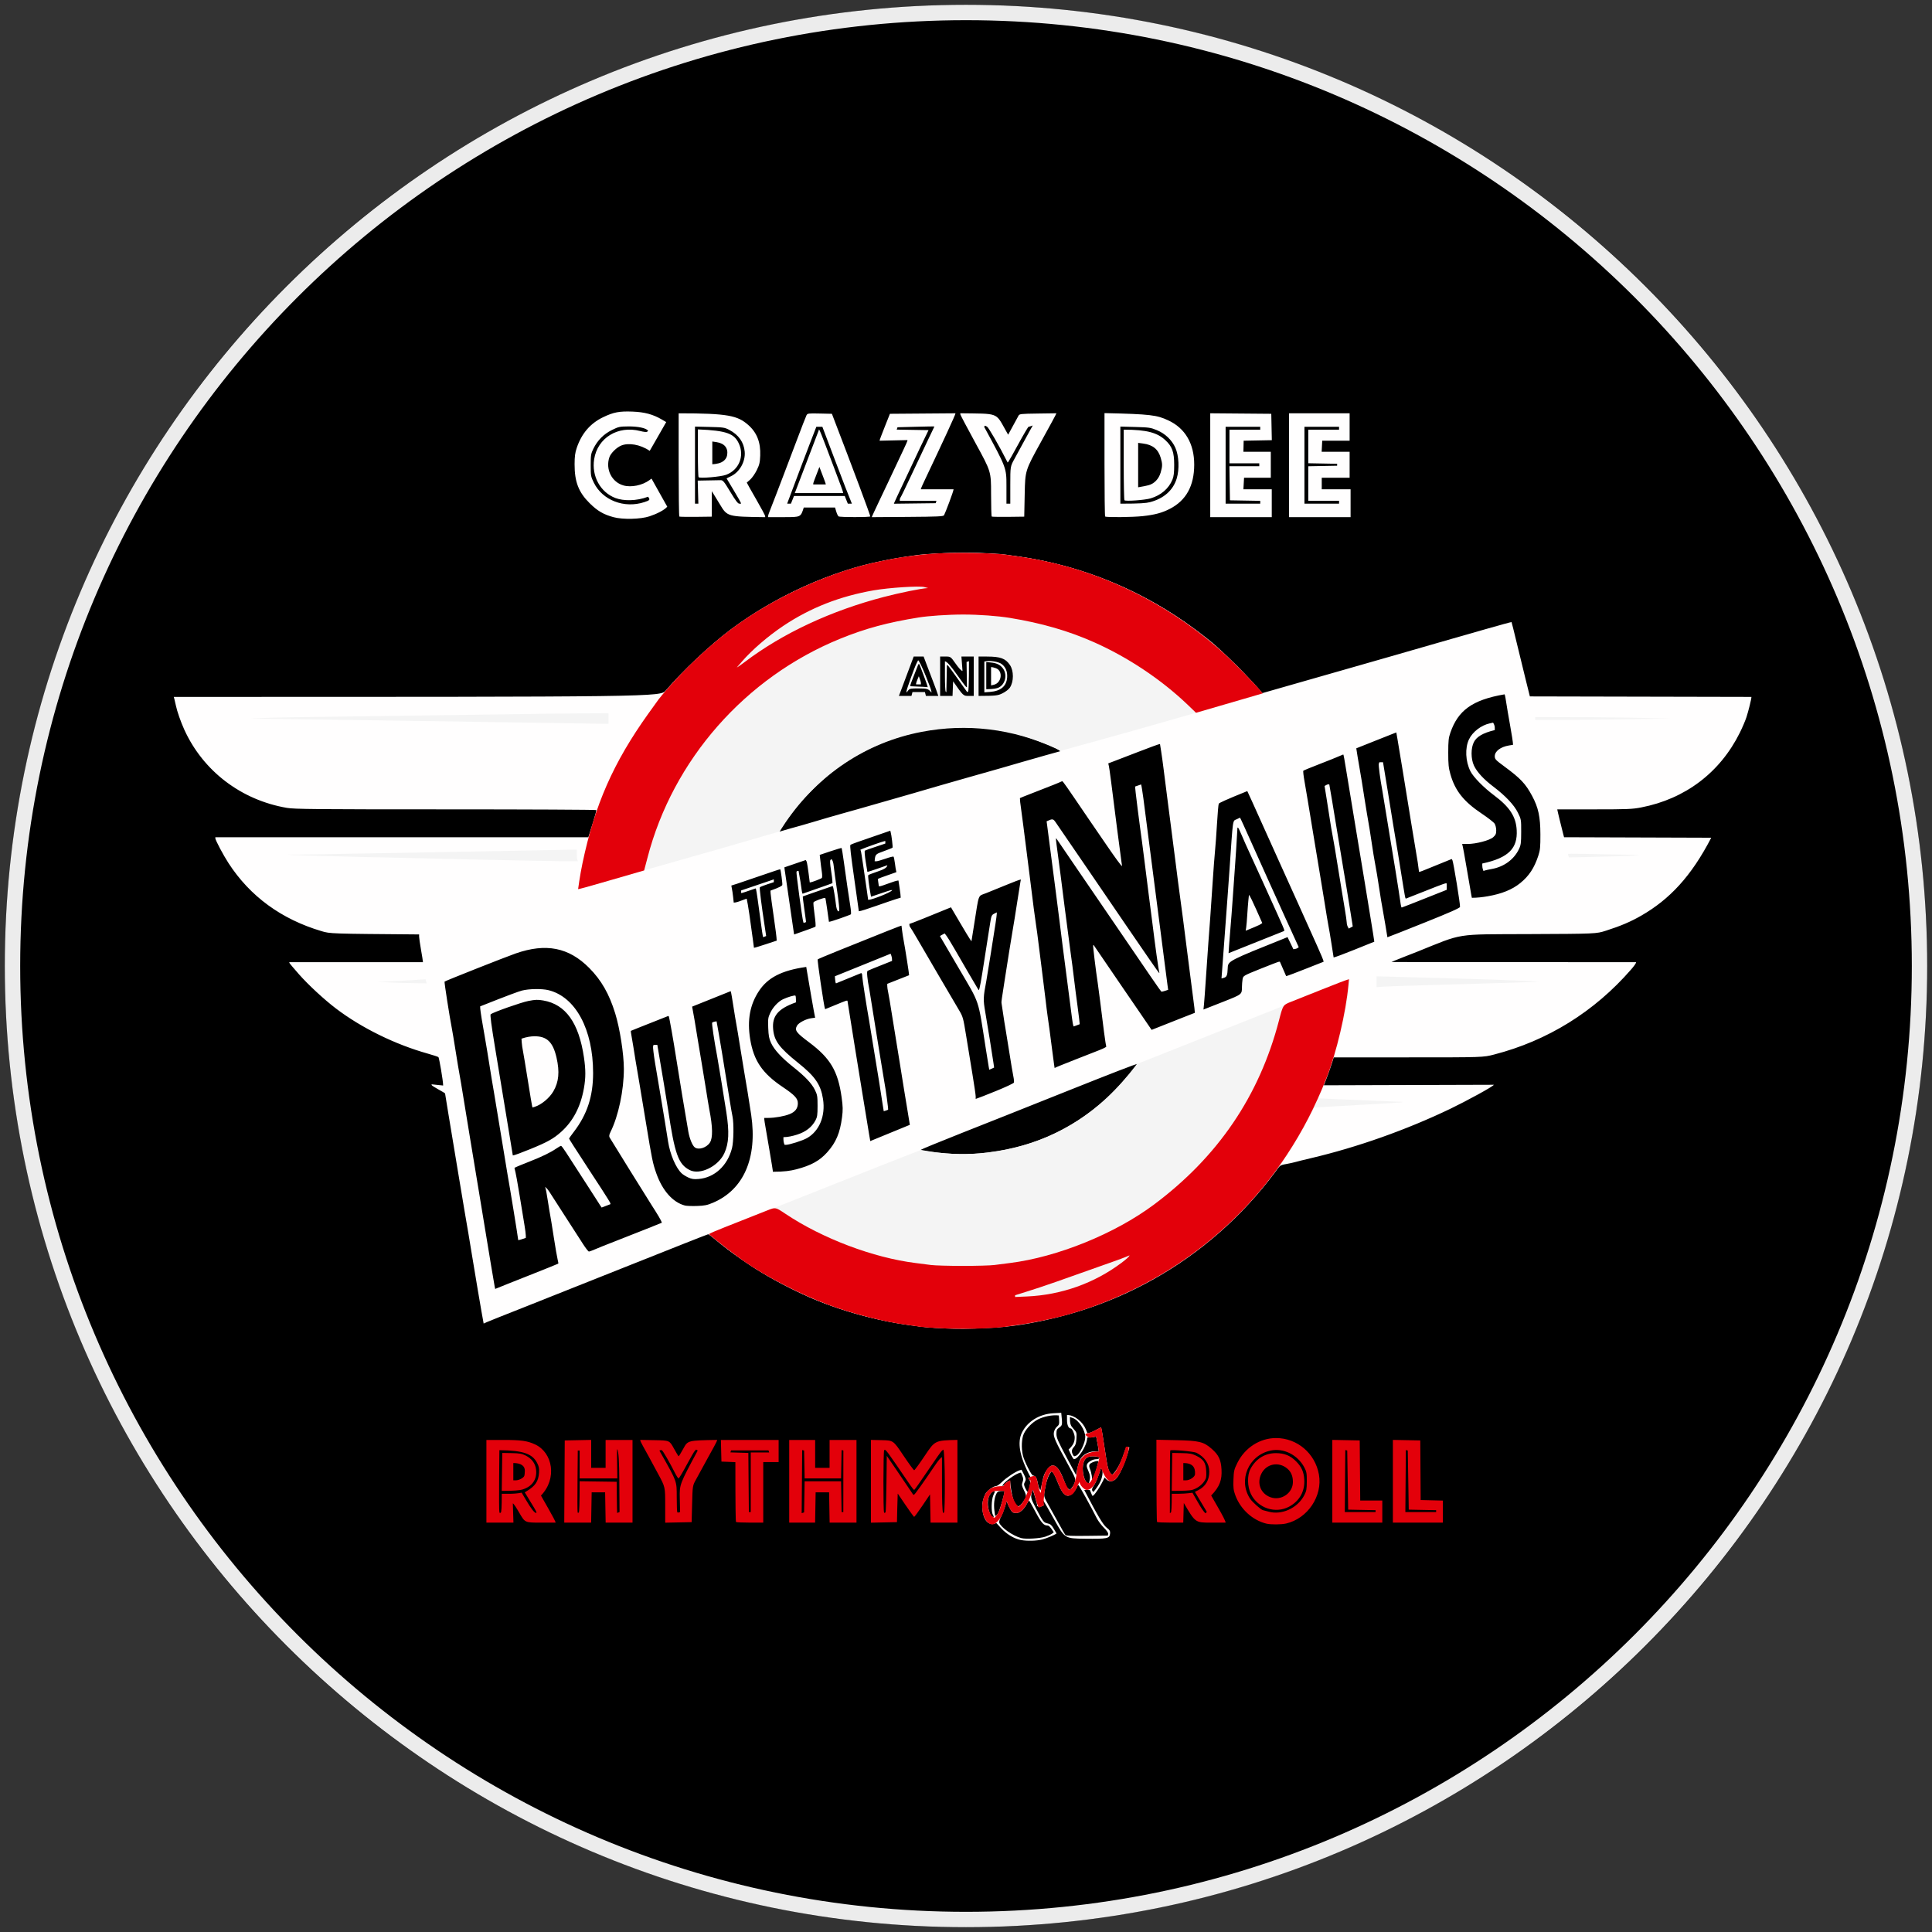 <?xml version="1.0" encoding="UTF-8" standalone="no"?>
<!DOCTYPE svg PUBLIC "-//W3C//DTD SVG 1.1//EN" "http://www.w3.org/Graphics/SVG/1.1/DTD/svg11.dtd">
<svg width="100%" height="100%" viewBox="0 0 8375 8375" version="1.1" xmlns="http://www.w3.org/2000/svg" xmlns:xlink="http://www.w3.org/1999/xlink" xml:space="preserve" xmlns:serif="http://www.serif.com/" style="fill-rule:evenodd;clip-rule:evenodd;stroke-linejoin:round;stroke-miterlimit:2;">
    <rect x="0" y="0" width="8375" height="8375" fill="#333333" stroke="none"/>
    <g id="BG-Kreis" serif:id="BG Kreis" transform="matrix(1,0,0,1,-6229.17,-6229.17)">
        <circle cx="10416.7" cy="10416.7" r="4166.67"/>
        <path d="M10416.7,6250C12716.3,6250 14583.3,8117.02 14583.3,10416.7C14583.3,12716.3 12716.3,14583.3 10416.7,14583.3C8117.02,14583.3 6250,12716.3 6250,10416.7C6250,8117.02 8117.02,6250 10416.7,6250ZM10416.7,6316.67C8153.82,6316.67 6316.67,8153.82 6316.67,10416.7C6316.67,12679.5 8153.82,14516.7 10416.7,14516.7C12679.5,14516.7 14516.7,12679.5 14516.7,10416.7C14516.7,8153.82 12679.5,6316.67 10416.7,6316.67Z" style="fill:rgb(236,236,236);"/>
    </g>
    <g id="LOGO" transform="matrix(1,0,0,1,20.833,1441.67)">
        <g id="weiss" transform="matrix(4.167,0,0,4.167,0,87.43)">
            <path d="M1056.87,1235.08C1050.14,1233.77 1042.3,1229.11 1036.78,1223.15L1031.42,1217.35C1027.45,1219.85 1023.19,1218.16 1020.69,1214.82C1017.4,1210.39 1015.94,1201.07 1017.49,1194.38C1018.21,1191.3 1019.67,1187.59 1020.74,1186.14C1023.22,1182.79 1028.75,1179.02 1031.17,1179.02C1032.21,1179.02 1035.01,1177.06 1037.41,1174.66C1041.72,1170.35 1051.54,1163.84 1055.6,1162.61L1057.7,1161.98C1062.54,1171.31 1062.62,1171.9 1061.27,1174.47C1059.96,1176.97 1059.99,1177.67 1061.56,1181.14C1062.52,1183.27 1063.65,1185.02 1064.08,1185.02L1064.87,1185.02C1066.97,1177.85 1067.14,1173.9 1065.86,1172.34L1064.5,1170.69L1067.07,1169.83C1055.19,1147.8 1053.32,1133.29 1058.04,1123.52C1063.69,1111.8 1076.2,1104.05 1090.75,1103.23L1099,1102.77C1100.3,1115.46 1100.27,1115.69 1097.07,1117.97C1094.4,1119.87 1094,1120.76 1094,1124.76C1094,1128.7 1095.5,1132.17 1104.2,1148.44L1114.4,1167.51C1116.12,1158.21 1117.43,1153.81 1118.44,1151.73C1120.87,1146.68 1127.14,1143.02 1133.34,1143.02L1138,1143.02C1137.9,1141.08 1137.31,1137.59 1136.61,1134.02L1135.35,1127.52C1132.37,1128.07 1130.26,1128.29 1128.75,1128.37L1126,1128.52C1126,1137.16 1116.42,1151.02 1112.24,1151.02C1111.75,1151.02 1110.29,1148.76 1109,1146.01L1106.65,1140.99C1111.68,1136.31 1113,1132.92 1113,1128.36C1113,1124.98 1110.35,1119.02 1108.86,1119.02C1106.6,1119.02 1105,1115.46 1105,1110.44L1105,1105.02C1112.86,1105.02 1121.56,1112.39 1124.62,1120.04L1126.22,1124.02C1128.22,1124.02 1131.38,1122.66 1134.54,1120.99L1140.29,1117.97C1140.92,1118.61 1141.98,1125.19 1146.05,1152.02C1147.29,1160.16 1148.68,1164.51 1150.57,1166.08L1152.04,1167.29C1156.85,1162.94 1161.32,1154.03 1164.02,1145.68C1166.19,1138.96 1167.24,1137.43 1168.93,1138.47L1169.86,1139.05C1164.91,1157.04 1158.81,1169.24 1155.22,1172.06C1152.04,1174.56 1148.54,1174.55 1146.03,1172.05L1144.07,1170.08C1139.94,1179.4 1133.15,1189.02 1131.92,1189.02L1131.24,1189.02L1128.76,1183.02L1122.93,1183.02C1136.97,1209.97 1142.52,1219.26 1146.13,1222.12C1149.45,1224.75 1150.06,1225.78 1149.8,1228.37C1149.29,1233.59 1147.09,1234.04 1123.59,1233.76C1102.68,1233.52 1102.68,1233.52 1091.9,1214.16C1085.96,1203.51 1080.8,1194.51 1080.42,1194.16L1079.73,1193.52L1080.74,1199.09C1077.95,1200.58 1076.44,1200.74 1075.57,1200.41L1074,1199.8C1073.99,1198.03 1072.94,1194.14 1071.66,1190.02L1069.32,1182.52C1066.75,1190.79 1066.78,1190.88 1072.99,1202.66C1080.23,1216.42 1080.69,1217 1085.09,1217.9C1087.67,1218.43 1089.02,1219.64 1091.24,1223.42L1094.09,1228.26C1092.22,1229.88 1083.9,1233.33 1079.32,1234.52C1073.39,1236.07 1063.22,1236.32 1056.87,1235.08ZM1082.5,1231.62C1085.25,1230.68 1088.34,1229.28 1089.37,1228.52L1091.23,1227.13C1087.6,1221.25 1086.08,1220.02 1084.64,1220.02C1080.71,1220.02 1078.27,1217.21 1072.04,1205.52C1068.67,1199.19 1065.72,1194.02 1065.49,1194.02C1065.25,1194.02 1064.36,1195.36 1063.51,1197C1060.43,1202.95 1056.01,1207.02 1052.65,1207C1050.92,1206.99 1048.99,1206.66 1048.36,1206.25C1047.25,1205.54 1043.68,1199.04 1042.74,1196.02L1042.27,1194.52C1039.54,1203.82 1037.66,1208.47 1036.34,1210.87C1035.01,1213.26 1034.18,1216.02 1034.5,1217.01C1036.08,1222 1048.67,1230.83 1057.5,1233.14C1062.26,1234.39 1077.03,1233.49 1082.5,1231.62ZM1147.81,1228.77C1148.01,1227.72 1146.22,1225.12 1143.32,1222.26C1140.67,1219.64 1137.38,1215.25 1136,1212.5C1130.03,1200.6 1117.54,1178.02 1116.92,1178.02L1116.24,1178.02C1113.15,1185.47 1109.14,1189.02 1105.91,1189.02C1102.22,1189.02 1099.22,1184.96 1095.01,1174.29C1093.23,1169.77 1091.12,1165.53 1090.33,1164.88L1088.9,1163.69C1085.67,1167.06 1083.23,1174.72 1081.88,1182.92C1080.74,1189.79 1080.74,1189.79 1085.72,1198.65C1088.46,1203.53 1092.18,1210.22 1093.99,1213.52C1099.45,1223.49 1102.29,1228.45 1103.31,1229.79C1104.05,1230.76 1109.34,1230.99 1125.88,1230.79L1147.47,1230.52L1147.81,1228.77ZM1027.84,1208.77C1026.02,1205.46 1026.33,1193.26 1028.34,1188.61L1030.03,1184.71C1028.74,1183.43 1026.23,1185.35 1024.5,1188.29C1022.03,1192.46 1021.96,1200.13 1024.33,1206.27L1026.16,1211.02L1029.07,1211.02L1027.84,1208.77ZM1034.07,1205.6C1035.74,1201.82 1039.94,1187.04 1039.99,1184.77L1040,1184.02C1033.68,1184.02 1032.77,1184.56 1031.51,1187C1029.4,1191.07 1028.61,1197.76 1029.45,1204.44L1030.14,1210.02C1031.67,1210.02 1032.99,1208.03 1034.07,1205.6ZM1058.32,1196.77C1063.18,1190.26 1063.28,1189.62 1060.3,1183.55C1057.9,1178.66 1057.71,1177.62 1058.75,1174.88C1059.68,1172.4 1059.63,1171.08 1058.51,1168.39L1057.1,1165.02C1052.42,1165.02 1037.97,1175.98 1038.02,1178.46L1038.04,1179.52C1040.72,1176.21 1042.45,1174.77 1043.62,1174.17L1045.73,1173.09C1046.87,1186.8 1049.58,1196.45 1051.64,1198.52C1053.92,1200.8 1055.66,1200.34 1058.32,1196.77ZM1139.58,1174.52C1141.97,1169.54 1142.68,1163.64 1141.18,1161.27L1140.39,1160.03C1136.95,1170.71 1134.84,1175.45 1133.48,1177.46C1130.93,1181.21 1130.45,1183.13 1131.74,1184.42L1132.48,1185.16C1136.12,1180.79 1138.26,1177.27 1139.58,1174.52ZM1081.16,1167.52C1082.87,1163.1 1086.62,1158.35 1088.88,1157.76C1092.94,1156.7 1096.53,1160.36 1100.36,1169.52C1102.36,1174.3 1104,1178.55 1104,1178.96C1104,1179.37 1104.86,1180.49 1105.92,1181.44L1107.84,1183.18C1110.98,1180.04 1112.41,1177.39 1113.04,1175.27C1114.18,1171.48 1114.05,1171.12 1106.28,1156.96C1092.65,1132.12 1090.64,1127.6 1091.33,1123.3C1091.69,1121.01 1092.96,1118.63 1094.52,1117.27C1096.74,1115.34 1097.07,1114.34 1096.81,1110.27L1096.5,1105.52C1089.35,1104.69 1080.39,1106.81 1074.95,1109.55C1069.06,1112.52 1062.75,1118.88 1060.1,1124.52C1057.75,1129.52 1057.31,1139.26 1059.08,1147.02C1060.4,1152.83 1068.04,1168.02 1069.63,1168.02C1071.83,1168.02 1073.71,1170.8 1074.39,1175.08C1074.76,1177.38 1075.58,1180.22 1076.22,1181.39L1077.38,1183.52C1079.41,1173.44 1080.53,1169.17 1081.16,1167.52ZM1128.37,1173.77C1129.39,1169.94 1129.08,1167.45 1126.96,1162.66C1125.38,1159.09 1125.16,1157.59 1125.99,1156.04C1127.32,1153.56 1132.07,1151.02 1135.39,1151.02C1136.76,1151.02 1138.13,1150.61 1138.43,1150.12L1138.99,1149.23C1136.55,1148.29 1133.83,1148.02 1131.37,1148.02C1125.44,1148.02 1122.48,1150.92 1121.56,1157.61C1120.5,1165.3 1123.69,1176.02 1127.04,1176.02L1127.77,1176.02L1128.37,1173.77ZM1135.38,1162.08C1136.8,1157.44 1137.74,1153.42 1137.47,1153.15C1136.5,1152.18 1129.67,1154.56 1128.62,1156.24C1127.83,1157.51 1127.9,1158.84 1128.91,1161.24C1129.66,1163.04 1130.49,1166.24 1130.75,1168.35L1131.23,1172.19C1132.46,1170.89 1133.97,1166.72 1135.38,1162.08ZM1114.45,1147.4C1118.18,1145.97 1124,1134.15 1124,1128.02C1124,1120.83 1117.1,1110.29 1111,1108.17L1108,1107.12C1108,1114.48 1108.71,1116.06 1111.61,1119.27C1115.09,1123.12 1115.2,1123.49 1114.81,1129.61C1114.51,1134.4 1113.87,1136.53 1112.2,1138.3C1109.79,1140.87 1109.45,1143.12 1111.04,1146.08C1112.19,1148.25 1112.21,1148.26 1114.45,1147.4ZM962.347,1014.07C956.764,1013.64 951.139,1013.02 949.847,1012.7C948.556,1012.38 943.45,1011.63 938.5,1011.02C914.713,1008.12 880.703,999.416 854.575,989.538C812.498,973.632 772.766,950.582 739.564,922.817C735.75,919.627 732.223,917.017 731.726,917.017C731.23,917.017 695.201,931.241 651.662,948.627C608.123,966.012 557.2,986.268 538.5,993.641C519.8,1001.01 503.068,1007.69 501.319,1008.48L498.137,1009.92C496.888,1003.96 487.256,946.99 485.956,938.517C484.989,932.209 479.512,899.659 478.553,894.517C478.245,892.867 475.048,873.742 471.448,852.017C467.847,830.292 463.349,803.169 461.451,791.743C459.553,780.317 458,770.781 458,770.551C458,770.322 454.853,768.42 451.007,766.325C447.16,764.231 444.01,762.186 444.007,761.782L444,761.047L456,762.302C456,757.223 451.836,733.524 451.125,732.777C450.738,732.37 445.714,730.714 439.96,729.097C406.043,719.561 371.131,702.415 344.567,682.245C332.355,672.973 315.815,657.674 306.031,646.601C300.514,640.356 296,634.97 296,634.632L296,634.017L435,634.017C434.984,632.854 434.084,627.4 432.99,621.146C431.895,614.892 431,608.729 431,607.451L431,605.127C338.5,604.39 338.5,604.39 329.5,601.716C287.698,589.292 255.169,565.519 232.76,531.017C227.235,522.511 219,506.963 219,505.039L219,504.017L607.063,504.017C607.651,502.079 609.599,495.892 611.771,489.017C613.943,482.142 615.532,476.179 615.301,475.767C615.071,475.354 544.596,475.015 458.691,475.014C322.796,475.011 301.33,474.811 293.5,473.474C245.923,465.353 206.337,435.189 186.738,392.124C183.044,384.007 179.21,373.023 177.973,367.017C177.463,364.542 176.759,361.504 176.407,360.267L175.767,358.017C681.871,358.017 681.871,358.017 687.68,351.267C705.334,330.751 733.475,304.271 754.5,288.388C799.866,254.117 860.327,226.683 913,216.471C917.125,215.671 921.625,214.774 923,214.478C925.868,213.859 941.146,211.501 948.402,210.557C972.282,207.45 1025.46,207.373 1044,210.419C1045.38,210.645 1050.33,211.368 1055,212.027C1120.2,221.21 1185.64,248.335 1238,287.877C1256.2,301.621 1266.84,310.838 1282.14,326.126C1290.28,334.26 1305.41,350.735 1307.61,353.86L1307.85,354.202C1371.13,336.038 1392.42,329.966 1396,328.991C1399.58,328.016 1419.15,322.411 1439.5,316.536C1459.85,310.66 1478.98,305.155 1482,304.303C1485.03,303.451 1489.53,302.157 1492,301.428C1494.48,300.7 1500.33,299.019 1505,297.695C1509.67,296.37 1525.58,291.817 1540.34,287.577C1555.11,283.338 1567.31,280.015 1567.45,280.193C1567.6,280.371 1570.1,290.417 1573.01,302.517C1575.91,314.617 1580.14,331.942 1582.4,341.017L1586.51,357.517L1817,358.025C1816.95,360.538 1813.78,373.046 1811.85,379.017C1810.7,382.592 1807.6,389.866 1804.97,395.182C1784.38,436.713 1748.15,464.162 1702.21,473.028C1693.02,474.8 1687.71,475.017 1653.45,475.017L1615,475.017C1615,475.783 1619.66,494.859 1621.09,500.261L1622.07,504.004L1775.18,504.517C1754.32,544.898 1731.67,568.707 1702.5,585.504C1691.44,591.875 1681.04,596.317 1665.69,601.222C1655.5,604.477 1655.5,604.477 1585,604.782C1507.46,605.117 1518.26,603.4 1469,623.23C1464.88,624.891 1458.8,627.266 1455.5,628.509C1452.2,629.751 1447.92,631.462 1446,632.311L1442.5,633.854L1697,634.017C1697,635.257 1694.67,638.295 1691.83,641.567C1653.74,685.415 1604.91,715.729 1549.29,730.07C1537.87,733.017 1537.87,733.017 1460.01,733.017L1382.15,733.017C1380.28,738.829 1378,745.134 1375.87,750.776C1373.74,756.419 1372,761.266 1372,761.547L1372,762.059L1549,761.517C1549,762.996 1519.81,778.792 1504,786.392C1458.21,808.407 1406.91,826.583 1358.5,837.943C1351.35,839.621 1344.15,841.405 1342.5,841.909C1340.85,842.413 1336.55,843.353 1332.94,843.998C1326.39,845.17 1326.39,845.17 1319.45,854.344C1259.96,932.992 1173.33,987.765 1078,1007C1070.03,1008.61 1059.67,1010.41 1055,1011C1050.33,1011.59 1043.8,1012.5 1040.5,1013.04C1032.61,1014.33 975.322,1015.08 962.347,1014.07ZM544.937,960.013C561.678,953.393 575.547,947.804 575.757,947.594C575.967,947.383 575.676,945.48 575.112,943.364C574.547,941.248 572.696,930.517 570.998,919.517C569.301,908.517 567.693,898.617 567.425,897.517C567.157,896.417 566.051,889.736 564.968,882.67C563.884,875.604 562.747,869.416 562.44,868.92L561.882,868.017C563.136,868.049 565.269,870.862 567.431,874.288C569.593,877.714 577.043,889.292 583.986,900.017C590.93,910.742 598.836,922.997 601.555,927.251C604.275,931.505 607.008,934.992 607.629,935.001C608.25,935.01 611.175,933.949 614.129,932.644C617.083,931.339 626.25,927.664 634.5,924.479C642.75,921.293 657.15,915.62 666.5,911.872L683.5,905.058C682.902,902.661 679.475,896.996 672.433,886.017C667.674,878.599 630.144,818.155 629.192,816.375C628.446,814.981 628.696,813.471 630.163,810.508C638.354,793.966 644,767.244 644,745.017C644,729.575 639.85,702.984 634.978,687.211C628.733,666.991 620.578,652.733 608,640.044C586.765,618.622 563.016,613.918 531.5,624.894C520.703,628.654 458.321,653.363 457.466,654.218C457.053,654.63 462.85,691.818 464.995,702.517C465.546,705.267 467.348,716.067 469,726.517C470.652,736.967 472.448,747.767 472.993,750.517C473.537,753.267 475.54,765.192 477.443,777.017C479.346,788.842 482.032,805.267 483.413,813.517C484.793,821.767 489.109,847.867 493.004,871.517C505.775,949.063 509.002,968.48 509.573,971.214L510.136,973.912C513.518,972.47 528.197,966.634 544.937,960.013ZM736.775,884.206C768.683,870.627 783.017,837.675 776.475,792.943C774.851,781.837 770.678,756.136 769.019,747.017C768.468,743.992 766.663,732.967 765.007,722.517C763.352,712.067 761.555,701.267 761.016,698.517C760.476,695.767 759.098,687.442 757.953,680.017C756.809,672.592 755.702,665.983 755.493,665.332L755.112,664.146L715.015,680.229C716.503,687.836 718.225,698.028 721.034,715.517C722.712,725.967 724.518,736.767 725.046,739.517C725.575,742.267 727.348,753.067 728.987,763.517C730.625,773.967 732.406,784.767 732.944,787.517C736.473,805.547 736.649,816.851 733.478,821.691C729.963,827.056 721.727,829.644 717.758,826.631C715.316,824.777 712.355,817.598 711.113,810.517C707.886,792.126 701.302,752.331 698.456,734.017C695.566,715.412 691.232,690.915 690.744,690.428L690.249,689.932C660.219,701.786 651.385,705.332 651.245,705.46C651.105,705.588 651.456,708.128 652.026,711.105C652.595,714.081 653.463,719.217 653.954,722.517C654.895,728.849 656.749,740.019 660.012,759.017C661.098,765.342 664.271,784.467 667.063,801.517C673.21,839.058 674.073,843.265 677.762,853.682C684.139,871.692 694.933,883.833 707.5,887.133C709.15,887.566 714.775,887.781 720,887.611C727.961,887.352 730.678,886.8 736.775,884.206ZM823.406,849.466C838.667,845.499 847.594,840.599 855.426,831.888C864.645,821.634 868.829,811.797 870.957,795.376C871.946,787.744 871.879,784.337 870.553,774.747C866.762,747.331 858.892,733.969 836.811,717.451C823.135,707.221 821.451,704.922 824.099,700.086C825.778,697.021 833.356,693.047 838.955,692.296L842.973,691.757C842.071,687.847 836.371,654.946 834.356,642.726L833.731,638.935C807.775,642.583 793.621,650.297 784.622,663.834C775.137,678.101 772.167,694.256 775.397,714.017C779.063,736.445 788,749.592 809.292,763.877C821.624,772.151 825,775.765 825,780.689C825,786.095 822.32,789.655 816.459,792.034C811.023,794.24 801.366,795.963 794.25,795.997L790,796.017C790.029,797.954 790.732,802.342 791.581,807.017C792.431,811.692 793.977,820.692 795.017,827.017C796.057,833.342 797.376,841.217 797.948,844.517C798.52,847.817 798.991,850.854 798.994,851.267L799,852.017C810.884,852.017 817.232,851.07 823.406,849.466ZM1013.7,832.974C1064.12,828.866 1108.72,809.565 1146.38,775.544C1155.01,767.75 1168.82,752.588 1175.38,743.701L1178.2,739.886C1177.66,739.371 1147.8,751.066 1111.5,765.543C1075.2,780.02 1043.92,792.492 1042,793.259C1040.08,794.026 1019.27,802.273 995.775,811.585C972.277,820.898 953.039,828.799 953.025,829.145L953,829.772C979.248,833.778 995.991,834.416 1013.7,832.974ZM914,814.482C920.325,811.888 929.1,808.287 933.5,806.479L941.5,803.193C941.28,801.894 940.266,795.667 939.104,788.517C937.942,781.367 936.308,771.467 935.472,766.517C934.636,761.567 932.618,748.967 930.987,738.517C929.355,728.067 927.565,717.042 927.008,714.017C926.451,710.992 924.629,699.742 922.959,689.017C921.29,678.292 919.491,667.63 918.962,665.324C918.433,663.018 918.003,660.093 918.006,658.824L918.013,656.517C935.44,649.695 940.603,647.643 940.728,647.555C940.984,647.375 936.578,619.252 935.082,611.517C934.55,608.767 933.822,604.154 933.463,601.267L932.812,596.017C931.779,596.017 916.858,601.969 867,622.058C855.725,626.6 846.121,630.652 845.657,631.06C844.995,631.643 852.4,681.75 853.279,682.629L853.501,682.851C869.775,676.064 874.969,674.076 875.542,674.055L876.585,674.017C879.301,691.454 882.11,708.892 884.579,724.017C887.048,739.142 890.192,758.492 891.565,767.017C895.583,791.951 897.894,806.046 899.156,813.309L900.337,820.102C902.013,819.402 907.675,817.076 914,814.482ZM1031.35,767.921C1041.16,763.938 1049.44,760.043 1049.74,759.264C1050.03,758.485 1049.78,755.523 1049.16,752.682C1048.55,749.841 1046.68,738.742 1045.02,728.017C1043.36,717.292 1041.54,706.042 1040.97,703.017C1040.41,699.992 1039.29,692.902 1038.48,687.261C1037.66,681.621 1036.92,676.671 1036.83,676.261C1036.64,675.441 1037.2,671.43 1040.03,653.517C1041.07,646.917 1043.3,632.742 1044.98,622.017C1046.67,611.292 1048.48,600.267 1049.01,597.517C1049.54,594.767 1051.35,583.517 1053.03,572.517C1054.7,561.517 1056.29,551.504 1056.56,550.267L1057.04,548.017C1055.84,548.017 1049.42,550.518 1042,553.576C1034.57,556.633 1025.05,560.507 1020.83,562.184C1012.06,565.673 1013.69,561.411 1008.36,594.9L1005.59,612.282C1003.45,609.364 998.746,601.542 993.757,593.017C988.769,584.492 984.59,577.387 984.471,577.228L984.255,576.939C957.32,587.967 947.588,591.852 945.25,592.687L941,594.205C941,596.074 941.399,597.044 941.886,597.567C942.374,598.089 945.897,603.917 949.715,610.517C957.866,624.606 985.664,672.095 992.301,683.27C996.785,690.819 996.988,691.528 1000.03,710.27C1001.75,720.856 1004.7,738.85 1006.58,750.258C1008.46,761.665 1010,772.18 1010,773.624L1010,776.25C1012.71,775.406 1021.53,771.903 1031.35,767.921ZM1113.01,735.531C1123.73,731.313 1134.98,726.905 1138,725.735C1141.03,724.565 1144.04,723.217 1144.69,722.739L1145.88,721.871C1145.09,719.552 1142.41,699.017 1139.46,674.517C1138.66,667.917 1137.56,659.592 1137.01,656.017C1134.92,642.388 1131.82,616.862 1132.22,616.466L1132.63,616.053C1152.68,645.553 1160.98,657.673 1164,662.019C1167.03,666.365 1174.64,677.48 1180.93,686.719C1187.21,695.958 1192.51,703.715 1192.7,703.958L1193.05,704.399C1208.9,698.084 1219.01,694.094 1225.75,691.459L1238,686.667C1237.99,685 1237.29,679.342 1236.44,673.017C1235.59,666.692 1234.03,654.542 1232.95,646.017C1231.88,637.492 1230.13,623.767 1229.05,615.517C1227.96,607.267 1226.39,594.892 1225.55,588.017C1224.7,581.142 1223.56,572.592 1223,569.017C1222.44,565.442 1221.3,556.892 1220.46,550.017C1219.61,543.142 1218.47,534.142 1217.92,530.017C1216.79,521.535 1215.99,515.318 1213.1,492.517C1211.99,483.717 1210.59,472.917 1210,468.517C1208.76,459.344 1207.78,451.659 1205.6,434.017C1204.75,427.142 1203.53,418.254 1202.88,414.267L1201.72,407.017C1200.7,407.017 1190.98,410.65 1179.45,415.091C1167.93,419.533 1156.12,424.072 1153.21,425.178L1147.92,427.19C1148.7,429.768 1149.82,437.717 1150.92,446.517C1154.62,476.211 1160.06,518.395 1161.6,529.267L1162.27,534.017C1161.38,534.017 1154.71,524.679 1146.88,513.267C1139.06,501.854 1130.34,489.142 1127.51,485.017C1124.68,480.892 1117.94,470.992 1112.53,463.017C1107.13,455.042 1102.11,447.871 1101.38,447.082L1100.06,445.647C1096.53,447.35 1088.3,450.612 1079.5,453.995C1070.7,457.378 1061.81,460.86 1059.75,461.733L1056,463.321C1056,465.499 1056.45,469.143 1057,472.824C1057.55,476.505 1058.69,485.142 1059.54,492.017C1060.38,498.892 1061.99,511.492 1063.1,520.017C1064.21,528.542 1065.72,540.467 1066.45,546.517C1069.22,569.317 1072.01,590.723 1072.96,596.517C1073.51,599.817 1074.42,606.567 1074.99,611.517C1075.56,616.467 1077.15,629.067 1078.53,639.517C1079.9,649.967 1081.69,664.367 1082.5,671.517C1083.31,678.667 1084.41,687.442 1084.95,691.017C1086.03,698.154 1087.09,706.072 1089.51,725.017C1090.38,731.892 1091.32,738.992 1091.6,740.795L1092.1,744.072C1093.19,743.396 1102.29,739.749 1113.01,735.531ZM1268.15,674.915C1287.26,667.329 1286.95,667.582 1287,659.517C1287.01,657.317 1287.3,653.855 1287.63,651.824C1288.24,648.132 1288.24,648.132 1306.37,640.824C1316.34,636.805 1324.94,633.517 1325.48,633.517L1326.46,633.517L1332.99,648.517C1334.93,648.06 1343.71,644.685 1353.74,640.722L1371.98,633.517C1372,632.405 1368.9,625.205 1365.12,616.799C1361.33,608.394 1352.17,588.017 1344.76,571.517C1337.36,555.017 1330.13,539.042 1328.71,536.017C1327.28,532.992 1318.69,513.925 1309.61,493.647C1300.52,473.368 1292.93,456.618 1292.74,456.425L1292.39,456.073C1270.09,465.074 1263.28,468.324 1262.88,469.102C1262.48,469.88 1261.66,479.067 1261.06,489.517C1260.45,499.967 1259.53,512.792 1258.99,518.017C1258.46,523.242 1257.32,538.317 1256.46,551.517C1255.61,564.717 1254.49,581.142 1253.97,588.017C1253.46,594.892 1252.59,606.592 1252.03,614.017C1251.48,621.442 1250.36,637.642 1249.54,650.017C1248.72,662.392 1247.8,674.931 1247.5,677.882L1246.95,683.248C1249.7,682.218 1258.44,678.767 1268.15,674.915ZM1404.24,620.926C1415.38,616.476 1424.58,612.763 1424.67,612.676C1424.76,612.588 1423.04,601.717 1420.86,588.517C1418.67,575.317 1416.03,559.117 1414.98,552.517C1413.93,545.917 1412.15,535.117 1411.01,528.517C1409.87,521.917 1408.08,511.117 1407.02,504.517C1405.96,497.917 1403.25,481.492 1401,468.017C1398.74,454.542 1396,437.91 1394.9,431.056C1393.81,424.203 1392.77,418.454 1392.6,418.281L1392.28,417.967C1384.7,421.226 1375.53,424.868 1367,428.163C1358.48,431.457 1351.2,434.46 1350.84,434.835C1350.48,435.21 1351.04,440.242 1352.09,446.017C1353.14,451.792 1357.14,475.867 1360.99,499.517C1364.84,523.167 1368.45,544.992 1369.02,548.017C1369.59,551.042 1371.39,562.067 1373.04,572.517C1374.67,582.967 1376.44,593.542 1376.95,596.017C1377.47,598.492 1378.89,606.929 1380.12,614.767L1382.35,629.017C1383.61,629.017 1393.1,625.376 1404.24,620.926ZM791.705,615.299L803,611.582C803,608.713 801.61,598.348 799.912,586.698C798.214,575.048 796.751,564.18 796.662,562.546L796.5,559.574C806.071,556.144 808.632,554.61 808.825,553.635C809.129,552.105 807.237,537.921 806.651,537.335C806.505,537.188 797.861,540.033 787.442,543.657C777.024,547.28 765.643,551.153 762.151,552.262L755.802,554.279C756.782,559.113 757.341,563.104 757.676,566.267L758.285,572.017C760.332,572.017 763.209,571.117 766,570.017C768.791,568.917 771.234,568.017 771.429,568.017L771.783,568.017C773.016,572.93 775.791,592.062 778.176,610.267L779.322,619.017C780.165,619.017 785.493,617.344 791.705,615.299ZM1477.5,592.59C1502.86,582.439 1513.6,577.681 1513.84,576.497C1514.27,574.42 1506.95,529.556 1505.92,527.88L1505.17,526.668C1493.03,531.515 1485.69,534.518 1481.04,536.469C1476.38,538.42 1472.26,540.017 1471.88,540.017L1471.19,540.017C1470.18,531.879 1469.45,527.267 1468.93,524.517C1468.4,521.767 1465.94,506.917 1463.45,491.517C1456.99,451.45 1450.14,409.629 1448.75,401.745L1447.56,394.973C1445.19,395.876 1435.82,399.599 1425.21,403.828L1405.93,411.517C1406.86,417.717 1407.77,423.117 1408.55,427.517C1410.58,438.98 1412.88,453.047 1414.52,464.017C1415.29,469.242 1416.39,475.992 1416.95,479.017C1418.57,487.777 1420.98,502.686 1422.54,513.517C1423.34,519.017 1424.43,525.767 1424.98,528.517C1426.25,534.871 1428.72,549.779 1430.53,562.017C1431.31,567.242 1432.39,573.767 1432.94,576.517C1433.5,579.267 1434.93,587.489 1436.12,594.788L1438.29,608.058C1440.78,607.239 1457.7,600.516 1477.5,592.59ZM833.5,600.795C838.45,599.098 842.858,597.397 843.296,597.016C843.734,596.636 843.341,591.1 842.422,584.714C841.504,578.329 840.981,572.508 841.261,571.779C841.743,570.523 852.761,566.445 853.548,567.232C853.753,567.437 854.692,573.097 855.634,579.811L857.347,592.017C859.338,592.017 879.466,584.884 880.181,584.184C880.555,583.817 880.242,579.692 879.484,575.017C877.85,564.938 875.653,549.918 872.91,530.056C871.811,522.103 870.746,515.43 870.543,515.227C870.341,515.024 865.128,516.551 858.96,518.619L847.745,522.38C848.784,531.786 849.465,536.992 849.928,540.017C850.392,543.042 850.404,545.913 849.956,546.397C849.245,547.163 839.469,550.895 837.938,550.984L837.377,551.017C835.424,535.042 834.485,529.802 834.03,529.066L833.203,527.727L811,535.327C811.031,536.249 811.499,539.442 812.059,543.017C813.013,549.098 814.462,559.1 818.435,587.017C819.335,593.342 820.308,600.017 820.597,601.85L821.122,605.184C823.74,604.175 828.55,602.493 833.5,600.795ZM906.509,575.399C915.304,572.31 924.637,569.126 927.25,568.324L932,566.866C932.01,565.045 931.482,561.029 930.834,556.767L929.654,549.017C927.985,549.022 923.9,550.371 919.5,552.017C915.1,553.663 910.996,555.011 910.381,555.013L909.262,555.017C908.332,549.286 908.221,547.462 908.416,547.267C908.611,547.073 912.985,545.436 918.135,543.631L927.5,540.348C926.947,538.154 926.424,534.669 925.98,531.187C925.537,527.706 924.888,524.572 924.538,524.222C924.189,523.872 920.437,524.812 916.201,526.311C911.965,527.81 907.685,529.032 906.69,529.027L904.879,529.017C905.497,521.752 905.577,521.693 914.19,518.595C918.969,516.876 923.146,515.204 923.472,514.878C923.98,514.37 922.449,501.698 921.478,498.372L921.143,497.226C899.72,504.635 890.575,507.793 887,509.024C883.425,510.256 880.134,511.596 879.687,512.003C878.992,512.636 880.019,521.584 883.937,549.017C884.369,552.042 885.559,560.479 886.581,567.767L888.439,581.017C890.05,581.017 897.714,578.489 906.509,575.399ZM1542.5,565.452C1557.37,562.879 1568.07,558.546 1576.56,551.659C1585.62,544.316 1591.1,535.995 1595.3,523.206C1597.19,517.445 1597.49,514.366 1597.45,501.017C1597.4,482.697 1595.34,473.142 1588.84,461.017C1582.05,448.354 1576.85,442.839 1560.01,430.43C1550.8,423.639 1550,422.786 1550,419.709C1550,414.556 1556.03,409.997 1564.75,408.547L1569,407.841C1568.98,405.265 1567.61,396.867 1565.93,387.517C1564.25,378.167 1562.45,367.592 1561.93,364.017C1561.41,360.442 1560.8,357.03 1560.59,356.435L1560.19,355.354C1526.05,361.178 1511.8,372.45 1503.89,395.017C1501.92,400.621 1501.61,403.515 1501.59,416.017C1501.58,428.109 1501.95,431.84 1503.84,438.482C1508.75,455.728 1517.66,466.896 1536.62,479.572C1542.94,483.802 1548.88,488.426 1549.81,489.846C1550.75,491.278 1551.5,494.378 1551.5,496.805C1551.5,500.45 1550.97,501.651 1548.36,503.991C1544.65,507.304 1530.54,511.017 1521.66,511.017L1516.06,511.017C1516.75,512.954 1518.78,524.317 1521,537.517C1523.23,550.717 1525.3,562.754 1525.61,564.267L1526.16,567.017C1531.85,567.012 1537.55,566.309 1542.5,565.452ZM818,494.673C822.675,493.355 827.4,492.044 828.5,491.761C829.6,491.477 834.325,490.101 839,488.703C851.85,484.861 863.819,481.378 870.5,479.536C881.291,476.562 887.141,474.897 925.5,463.884C933.2,461.673 942.65,458.962 946.5,457.859C950.35,456.756 956.2,455.048 959.5,454.064C962.8,453.08 968.875,451.314 973,450.139C977.125,448.965 986.125,446.386 993,444.408C999.875,442.43 1007.52,440.254 1010,439.572C1019.56,436.938 1051.86,427.685 1059,425.536C1063.12,424.293 1073.59,421.306 1082.25,418.897L1098,414.517C1097.88,412.178 1066.73,400.24 1052.12,396.443C1017.89,387.55 977.284,387.434 942.5,396.13C914.079,403.235 886.955,416.258 862.343,434.614C852.015,442.317 831.518,462.354 823.059,473.017C816.383,481.431 806,496.357 806,497.539L806,498.152C808.713,497.313 813.325,495.991 818,494.673ZM943.187,357.017L944.233,353.017L957.187,353.017L958.233,357.017L971.135,357.017C970.056,353.529 967.836,347.567 965.507,341.517C963.178,335.467 960.047,327.254 958.549,323.267L955.825,316.017L945.5,316.036C937.268,338.109 933.801,347.329 932.485,350.767L930.092,357.017L943.187,357.017ZM986.208,349.413L986.5,341.81C997.106,357.017 997.106,357.017 1002.55,357.017L1008,357.017L1008,316.017L995.154,316.017L996.289,331.017C994.902,330.98 992.113,327.605 989.196,323.493C983.893,316.017 983.893,316.017 978.446,316.017L973,316.017L973,357.017L985.916,357.017L986.208,349.413ZM1038,354.235C1041.14,352.683 1044.41,350.146 1045.61,348.322C1049.72,342.11 1049.73,330.852 1045.63,324.832C1040.97,317.983 1035.8,316.079 1021.75,316.041L1013,316.017L1013,357.017C1031.31,356.957 1033.17,356.62 1038,354.235ZM633.191,171.05C622.805,168.247 616.533,164.573 608.408,156.534C596.9,145.148 592.696,134.276 592.74,116.017C592.759,107.883 593.261,104.053 594.966,99.017C600.077,83.921 609.102,73.433 622.5,67.018C633.339,61.828 639.3,60.699 653.05,61.233C665.498,61.716 674.329,64.09 683.351,69.377L688.048,72.13C686.83,74.349 679.044,87.946 675.087,94.793L670.882,102.069C660.837,95.174 648.555,93.509 641.218,96.566C636.262,98.631 630.301,104.574 628.886,108.864C624.759,121.367 631.468,134.648 643.63,138.053C651.712,140.316 663.287,137.938 670.634,132.505L672.767,130.928C681.7,146.884 685.383,153.459 686.715,155.832L689.137,160.147C686.165,163.728 678.17,167.682 670.694,170.16C661.421,173.234 642.911,173.673 633.191,171.05ZM665.238,155.411C670.511,153.69 671.245,153.031 670.047,151.093L669.226,149.765C657.031,154.469 643.399,154.238 635.254,151.147C619.529,145.179 610.322,128.403 613.093,110.767C616.586,88.533 637.835,75.495 660.926,81.417C664.922,82.443 667.706,82.711 668.289,82.128L669.226,81.191C667.402,78.241 658.16,76.574 648.733,76.651C639.583,76.725 638.498,76.961 631.561,80.389C622.993,84.624 616.586,91.087 612.295,99.825C609.726,105.056 609.5,106.449 609.5,117.035C609.5,128.029 609.649,128.855 612.781,135.219C621.791,153.531 644.375,162.224 665.238,155.411ZM701.69,170.374C701.31,169.994 701,145.684 701,116.35L701,63.017C752.362,63.017 762.318,65.383 773.387,75.126C782.425,83.082 786.391,93.223 785.843,106.974C785.552,114.252 784.999,116.584 782.229,122.207C780.431,125.858 777.361,130.249 775.407,131.964L771.855,135.083C772.355,136.244 776.662,143.82 781.75,152.668C786.837,161.517 791,169.274 791,169.908L791,171.059C751.588,170.517 751.588,170.517 743.861,157.667C739.611,150.6 735.991,144.674 735.817,144.498L735.5,144.179L735.5,170.517C709.832,170.941 702.069,170.753 701.69,170.374ZM721.166,145.018L720.832,133.017C737.237,132.726 743.209,132.614 744.686,132.579C747.073,132.524 748.193,133.88 754.75,144.767C760.115,153.675 762.656,157.017 764.064,157.017L766,157.017C766,156.232 762.601,150.331 758.447,143.397L750.895,130.789C751.364,130.399 753.185,129.5 755.244,128.54C764.375,124.283 770.612,113.248 769.71,102.945C768.845,93.066 763.378,85.348 753.628,80.241C748.837,77.731 747.497,77.531 733.25,77.196L718,76.838L718,157.017L721.5,157.02L721.166,145.018ZM794,169.952C794,169.367 794.867,166.779 795.927,164.202C796.986,161.625 799.731,154.567 802.026,148.517C804.32,142.467 807.933,133.017 810.055,127.517C812.176,122.017 818.188,106.16 823.414,92.28C828.64,78.399 833.408,66.123 834.009,65C835.034,63.085 835.888,62.975 847.761,63.238L860.42,63.517C882.786,121.721 900.686,169.676 900.332,170.267C899.751,171.236 868.864,171.221 867.36,170.252C866.734,169.848 865.65,167.604 864.952,165.267L863.683,161.017L831.155,161.017C827.897,171.133 828.261,171.017 810.378,171.017L794,171.017L794,169.952ZM817.783,157.017L820.984,149.017L873.783,149.017L876.984,157.017L881.214,157.017C877.43,147.877 872.221,134.407 862.328,108.27L850.5,77.024L844.232,77.017C838.469,91.603 814,156.221 814,156.625L814,157.017L817.783,157.017ZM902,170.666C902,170.46 905.192,163.592 909.092,155.404C912.993,147.216 917.557,137.592 919.235,134.017C928.748,113.745 931.118,108.714 934.868,100.828C937.141,96.049 939,91.853 939,91.504L939,90.869L909.997,91.517C910.024,90.742 912.451,84.442 915.407,77.017L920.783,63.517L989,62.991C989,64.538 975.965,92.527 957.138,132.247C954.862,137.048 953,141.21 953,141.497L953,142.017L987,142.017C987,144.054 978.445,166.53 977.096,169.017C976.4,170.301 970.943,170.555 939.141,170.779L902,171.041L902,170.666ZM968.335,156.517L969.167,154.017L931,154.017C931,152.002 931.383,150.99 931.851,150.467C932.32,149.945 937.117,140.067 942.511,128.517C947.905,116.967 955.634,100.591 959.685,92.126L967.051,76.735C966.624,76.566 957.987,76.742 947.581,77.017L928.663,77.517L927.85,79.968L960.954,80.517C953.443,96.017 950.242,102.767 948.994,105.517C947.746,108.267 941.837,120.811 935.863,133.392C929.888,145.973 925,156.445 925,156.662L925,157.056L968.335,156.517ZM1026.69,170.374C1026.31,169.994 1026,159.313 1026,146.637C1026,123.591 1026,123.591 1010,94.333C1001.2,78.241 994,64.602 994,64.024L994,62.973C1033.57,63.548 1030.62,61.797 1040.75,79.895L1043.76,85.273C1051.31,71.512 1053.96,66.617 1054.53,65.517C1055.5,63.637 1056.71,63.501 1074.78,63.245L1094,62.974C1094,63.448 1086.69,76.845 1077.75,93.051C1061.5,122.517 1061.5,122.517 1061,146.517L1060.5,170.517C1034.83,170.941 1027.07,170.753 1026.69,170.374ZM1046,137.639C1046,118.26 1046,118.26 1050.35,110.389C1052.74,106.059 1056.39,99.367 1058.45,95.517C1060.52,91.667 1063.82,85.624 1065.79,82.089L1069.37,75.66C1066.63,76.712 1065.46,77.017 1065.01,77.017C1064.56,77.017 1059.83,85.005 1054.51,94.767C1049.19,104.529 1044.48,112.893 1044.03,113.352L1043.23,114.186C1034.5,96.834 1023.46,77.796 1021.84,76.93L1019.83,75.855L1018.74,76.94C1042,119.749 1042,119.749 1042,138.383L1042,157.017L1046,157.017L1046,137.639ZM1144.67,170.35C1144.3,169.984 1144,145.636 1144,116.243L1144,62.803C1192.17,63.848 1198.47,64.862 1210.25,70.307C1227.92,78.471 1237.38,94.62 1237.33,116.517C1237.27,138.515 1228.91,153.657 1212,162.376C1203.89,166.56 1196.24,168.617 1183.79,169.965C1173.04,171.129 1145.71,171.398 1144.67,170.35ZM1191.28,155.443C1205.64,151.724 1215.4,143.095 1219.12,130.84C1222.07,121.126 1221.45,107.154 1217.69,98.78C1214.07,90.708 1207.12,84.093 1198.5,80.537C1192.04,77.871 1190.3,77.616 1176,77.233L1160.5,76.818L1160.5,157.017C1180.86,157.017 1187.35,156.462 1191.28,155.443ZM1254,171.017L1254,62.989L1317.5,63.517L1318.06,90.963L1288.77,91.517L1288.5,103.018L1317,103.017L1317,130.017L1289.18,130.017L1288.5,142.021L1318,142.017L1318,171.017L1254,171.017ZM1306,157.017L1306,154.068L1274.5,153.517L1273.95,118.017L1305,118.017L1305,115.017L1274,115.017L1274,80.017L1306,80.017L1306,77.017L1270,77.017L1270,157.017L1306,157.017ZM1336,171.017L1336,63.017L1399,63.017L1399,91.517L1370.5,91.517L1369.9,103.017L1399,103.017L1399,130.017L1370,130.017L1370,142.017L1400,142.017L1400,171.017L1336,171.017ZM1388,157.017L1388,154.017L1356,154.017L1356,118.069L1386.01,117.517L1386.01,115.517L1356,114.965L1356,80.017L1388,80.017L1388,77.017L1352,77.017L1352,157.017L1388,157.017ZM533.982,922.267C533.941,920.544 524.886,865.011 523.016,855.017C522.451,851.992 519.295,832.867 516.003,812.517C512.711,792.167 509.586,773.267 509.059,770.517C508.531,767.767 507.421,761.242 506.592,756.017C503.015,733.489 499.844,714.16 498.962,709.517C497.186,700.156 494.68,684.524 494.59,682.241L494.5,679.964C523.488,668.442 534.637,664.388 537.978,663.522C545.271,661.633 558.722,661.427 565.55,663.101C593.735,670.011 612.001,703.889 612,749.256C612,773.533 605.826,792.382 591.943,810.496C589.224,814.042 587,817.178 587,817.463C587,817.932 592.709,826.859 607.498,849.517C610.37,853.917 616.608,863.477 621.36,870.761C626.112,878.045 630,884.397 630,884.875L630,885.745L620.879,889.229C620.406,888.677 619.013,886.492 617.477,884.017C615.942,881.542 611.453,874.567 607.503,868.517C599.611,856.43 591.208,843.423 584.107,832.3C581.573,828.331 579.131,825.068 578.68,825.05C578.229,825.032 575.979,826.304 573.68,827.878C567.504,832.106 558.968,836.244 545.5,841.539C538.9,844.134 532.753,846.648 531.84,847.124L530.179,847.991C531.568,853.049 533.609,864.642 535.609,877.017C537.61,889.392 539.857,903.117 540.604,907.517C541.35,911.917 541.969,916.71 541.98,918.169L542,920.821C537.119,922.523 535.319,923.017 534.851,923.017L534,923.017L533.982,922.267ZM546.403,828.529C564.233,821.293 570.674,817.72 578.593,810.671C591.154,799.488 599.072,784.349 602.469,765.017C604.382,754.134 604.38,745.942 602.461,732.943C597.161,697.036 583.413,677.825 560.162,673.838C554.322,672.836 551.924,672.916 544.612,674.352C537.106,675.827 508.431,685.934 505.439,688.159C504.712,688.7 506.165,699.729 510.06,723.232C513.184,742.089 518.606,774.954 522.108,796.267L528.475,835.017C530.044,834.99 537.656,832.079 546.403,828.529ZM711,857.976C708.525,856.83 705.452,854.909 704.172,853.707C698.081,847.989 692.081,833.962 689.989,820.548C687.967,807.584 685.12,790.079 683.56,781.017C679.805,759.197 678.89,753.766 676.431,738.684C675.011,729.975 674.095,722.213 674.394,721.434L674.937,720.017L678.815,720.017C683.125,745.092 689.098,781.222 690.035,787.517C696.896,833.617 700.668,844.174 712.445,850.228C723.159,855.737 742.269,846.444 748.548,832.672C753.252,822.356 753.807,810.676 750.581,789.963C747.891,772.691 741.931,736.35 740.997,731.517C738.14,716.74 735.269,697.432 735.843,696.85C736.204,696.484 737.388,696.034 738.472,695.85L740.445,695.517C742.524,706.075 749.292,747.21 754.478,780.017C755.304,785.242 756.434,791.677 756.99,794.316C758.532,801.645 758.234,820.687 756.468,827.557C751.794,845.744 738.305,858.159 721.714,859.541C716.76,859.953 714.588,859.636 711,857.976ZM810.607,822.435C810.273,821.565 810,819.765 810,818.435L810,816.017C814.57,816.017 819.568,814.857 824.054,813.44C833.185,810.555 839.537,805.654 843.334,798.562C845.179,795.117 845.5,792.886 845.5,783.517C845.5,773.526 845.246,772 842.734,766.884C839.375,760.045 832.607,752.904 820,742.901C808.076,733.44 800.403,725.094 797.123,718.017C795.057,713.559 794.499,710.59 794.177,702.348C793.817,693.159 794.017,691.665 796.252,686.848C799.043,680.832 804.544,674.936 809.606,672.534C814.307,670.303 821.779,668.129 822.447,668.797C822.751,669.101 823,670.801 823,672.574L823,675.797C803.581,682.604 798.198,690.641 799.283,703.517C800.314,715.758 805.621,722.96 825.101,738.557C843.064,752.938 848.827,761.302 851.173,776.393C853.887,793.846 847.428,809.62 834.55,816.988C829.931,819.631 816.139,824.017 812.447,824.017L811.214,824.017L810.607,822.435ZM912.64,778.279C911.7,772.36 910.282,763.242 909.488,758.017C908.693,752.792 907.586,746.042 907.028,743.017C906.469,739.992 904.662,728.967 903.013,718.517C901.364,708.067 899.564,697.042 899.013,694.017C896.621,680.878 892,651.113 892,648.838C892,647.47 891.763,646.113 891.473,645.823L890.947,645.297L864.686,656.036C864.202,655.552 863.935,653.89 863.781,652.032L863.5,648.652L921.5,625.185C922.554,627.767 922.891,629.451 922.93,630.592L923,632.667C904.012,640.143 898.026,642.679 897.447,643.124C896.475,643.873 897.287,651.98 899.39,662.517C899.72,664.167 901.348,674.292 903.009,685.017C904.67,695.742 906.476,706.992 907.022,710.017C907.568,713.042 909.36,724.067 911.004,734.517C912.648,744.967 914.428,755.767 914.96,758.517C916.484,766.392 919.281,787.074 918.871,787.439C918.667,787.62 917.566,788.055 916.424,788.405L914.348,789.041L912.64,778.279ZM1023.62,743.214C1023.34,741.731 1021.91,732.867 1020.45,723.517C1012.18,670.806 1014.73,678.392 992.624,640.666L972.821,606.863C973.347,606.417 974.456,605.791 975.624,605.184L977.748,604.081C980.05,606.744 984.081,613.367 988.191,620.517C995.775,633.712 1009.13,656.592 1011.73,660.854L1013.16,663.19C1014.14,662.212 1015.66,653.433 1019.05,631.517C1020.15,624.367 1021.66,614.692 1022.41,610.017C1023.15,605.342 1024.35,597.798 1025.06,593.253C1026.23,585.764 1026.62,584.856 1029.17,583.579L1032,582.17C1031.94,584.764 1031.33,589.342 1030.59,594.017C1029.85,598.692 1027.62,612.867 1025.63,625.517C1023.64,638.167 1021.58,650.767 1021.06,653.517C1017.83,670.35 1017.73,673.045 1019.89,685.517C1022.17,698.676 1027.52,731.853 1028.53,739.068L1029.17,743.62L1024.14,745.912L1023.62,743.214ZM1111.56,700.111C1111.31,699.711 1110.65,695.813 1110.09,691.45C1108.92,682.395 1105.82,658.502 1102.97,636.517C1101.9,628.267 1100.79,619.717 1100.5,617.517C1100.22,615.317 1098.63,602.717 1096.99,589.517C1095.34,576.317 1093.76,563.942 1093.48,562.017C1093.01,558.787 1088.07,520.761 1086.01,504.517C1085.52,500.667 1084.82,495.25 1084.45,492.479L1083.77,487.442C1090.29,484.474 1090.57,484.592 1093.74,489.267C1100.24,498.87 1120.54,528.531 1129.5,541.517C1131.77,544.817 1148.6,569.454 1166.89,596.267C1185.18,623.079 1200.37,645.017 1200.64,645.017L1201.13,645.017C1200.1,641.751 1196.67,616.429 1193.97,594.517C1193.5,590.667 1191.7,576.717 1189.98,563.517C1188.26,550.317 1186.21,534.117 1185.44,527.517C1184.66,520.917 1183.59,512.592 1183.06,509.017C1182.53,505.442 1181.61,498.692 1181.02,494.017C1180.44,489.342 1179.32,480.792 1178.54,475.017C1177.76,469.242 1176.83,461.539 1176.46,457.9L1175.8,451.284L1182.09,449.089C1182.9,451.393 1185.53,470.98 1187.99,491.017C1188.49,495.142 1189.86,505.717 1191.02,514.517C1192.18,523.317 1193.52,533.667 1193.99,537.517C1194.82,544.28 1199.84,583.144 1202,599.517C1202.58,603.917 1204.37,617.867 1205.99,630.517C1207.6,643.167 1209.21,655.592 1209.58,658.128L1210.23,662.74C1205.23,664.486 1203.46,664.803 1203.09,664.571C1202.47,664.188 1189.31,645.073 1158.45,599.745C1152.38,590.82 1142,575.642 1135.39,566.017C1128.78,556.392 1119.54,542.892 1114.86,536.017C1110.17,529.142 1103.5,519.348 1100.02,514.252L1093.7,504.987C1093.34,505.398 1093.65,508.442 1094.16,512.017C1095.52,521.566 1100.85,562.644 1102.52,576.517C1103.32,583.117 1104.41,591.442 1104.94,595.017C1105.47,598.592 1106.38,605.567 1106.97,610.517C1107.55,615.467 1108.47,622.442 1109.01,626.017C1109.88,631.784 1110.6,637.381 1114.06,665.517C1114.53,669.367 1115.4,675.892 1115.99,680.017C1116.58,684.142 1117.32,689.992 1117.64,693.017L1118.23,698.517L1112.01,700.84L1111.56,700.111ZM1266.37,642.211C1266.74,637.429 1267.91,621.592 1268.98,607.017C1270.04,592.442 1271.41,573.992 1272.01,566.017C1272.61,558.042 1273.5,545.667 1273.99,538.517C1277.82,482.586 1277.14,487.396 1281.54,485.296L1284.98,483.658C1285.49,484.324 1289.97,494.192 1295.25,506.017C1306.03,530.144 1327.19,577.105 1331.75,587.017C1333.39,590.592 1335.65,595.542 1336.78,598.017C1337.9,600.492 1340.45,606.084 1342.43,610.443L1346.05,618.37C1344.85,619.517 1343.6,620 1342.5,620.183L1340.5,620.517C1336.33,611.992 1334.97,609.154 1334.79,608.71L1334.46,607.903C1272.5,632.736 1272.5,632.736 1272.2,640.082C1271.89,647.873 1271.21,649.468 1267.82,650.353L1265.71,650.905L1266.37,642.211ZM1330.97,600.517C1330.97,599.967 1327.79,592.542 1323.9,584.017C1320.01,575.492 1313.09,560.192 1308.52,550.017C1303.95,539.842 1297.99,526.792 1295.27,521.017C1292.55,515.242 1288.8,506.816 1286.92,502.292C1285.04,497.768 1283.23,494.056 1282.9,494.042L1282.31,494.017C1281.28,512.229 1280.57,523.142 1280.05,530.017C1279.54,536.892 1278.42,552.642 1277.58,565.017C1276.73,577.392 1275.58,592.467 1275.03,598.517C1274.48,604.567 1273.82,612.92 1273.55,617.08L1273.06,624.644L1330.97,601.517L1330.97,600.517ZM1397.04,597.095C1396.47,596.024 1396,594.106 1396,592.833C1395.99,591.559 1395.07,585.117 1393.95,578.517C1392.83,571.917 1391.26,562.467 1390.47,557.517C1388.76,546.872 1385.74,528.288 1383.55,515.017C1382.68,509.792 1381.52,503.267 1380.96,500.517C1380.4,497.767 1379.3,491.242 1378.51,486.017C1377.73,480.792 1376.15,470.704 1375.01,463.599L1372.93,450.681C1374.92,449.415 1376.03,449.041 1376.67,449.032L1377.84,449.017C1378.68,453.279 1381.87,472.517 1385.46,494.517C1389.05,516.517 1392.45,536.992 1393,540.017C1393.56,543.042 1394.7,549.792 1395.54,555.017C1396.38,560.242 1397.98,570.142 1399.1,577.017C1400.23,583.892 1401.39,591.16 1401.69,593.168L1402.24,596.82L1398.08,599.042L1397.04,597.095ZM788.549,606.75C788.342,606.072 787.463,600.117 786.595,593.517C783.995,573.751 781.957,559.588 781.539,558.374L781.145,557.23C770.57,560.933 767.162,562.01 766.75,562.013L766,562.017L766,559.371C790.412,551.144 798.062,548.541 798.75,548.279L800,547.803L800,550.766C789.114,554.266 785.718,555.664 785.43,556.13C784.931,556.938 787.21,575.134 790.479,596.43C791.315,601.882 792,606.446 792,606.573L792,606.803L788.924,607.983L788.549,606.75ZM1452.54,575.767C1452.33,575.079 1451.87,572.267 1451.52,569.517C1450.85,564.123 1442.64,513.058 1440.99,504.017C1440.44,500.992 1438.64,489.967 1436.98,479.517C1435.33,469.067 1433.55,458.267 1433.03,455.517C1430.8,443.683 1428.86,428.823 1429.38,427.476L1429.94,426.017L1433.75,426.017C1436.33,441.904 1437.98,451.917 1439.08,458.517C1440.18,465.117 1441.52,473.442 1442.06,477.017C1442.59,480.592 1443.68,487.342 1444.48,492.017C1447.71,510.859 1450.45,527.632 1454.84,555.284C1455.86,561.756 1456.88,567.234 1457.11,567.458L1457.52,567.865C1488.3,555.583 1497.86,552.017 1498.62,552.017L1500,552.017L1500,558.716C1464.43,572.899 1453.85,577.017 1453.52,577.017L1452.94,577.017L1452.54,575.767ZM830.568,591.85C829.54,588.686 823.078,540.7 823.572,539.9C823.872,539.414 824.483,539.017 824.929,539.017L825.74,539.017C827.392,547.929 828.177,552.992 828.55,556.017C828.923,559.042 829.394,561.797 829.595,562.14L829.962,562.764C845.104,557.534 852.088,555.061 855.25,553.894L861,551.773C860.994,548.474 860.305,543.279 859.464,538.098C858.506,532.189 858.289,528.328 858.881,527.735L859.826,526.791C861.295,527.699 862.001,530.788 862.342,534.24C862.683,537.692 864.276,549.292 865.882,560.017C867.488,570.742 868.435,579.905 867.988,580.38L867.174,581.243C865.693,580.327 864.962,577.239 864.593,573.789C863.903,567.34 861.934,555.793 861.416,555.162L861.124,554.808C837.391,562.967 830.355,565.447 830.177,565.583C829.999,565.719 830.596,570.935 831.503,577.173C832.41,583.412 833.231,589.367 833.326,590.407L833.5,592.296L831.001,593.183L830.568,591.85ZM898,568.18C898,567.719 897.32,562.882 896.489,557.43C895.658,551.978 894.055,541.016 892.927,533.071C891.799,525.125 890.666,518.286 890.41,517.871L889.944,517.117C893.693,515.132 914.289,508.017 915.338,508.017L916,508.017L916,510.577C900.112,515.8 895.132,517.639 894.681,518.035C894.231,518.431 894.642,523.538 895.595,529.386L897.327,540.017C898.236,540.001 902.915,538.454 908.311,536.569L918.123,533.141C917.596,535.876 914.336,537.51 908.2,539.603C903.091,541.346 898.626,543.057 898.278,543.406C897.737,543.947 898.933,554.002 900.631,563.191L901.126,565.866C916.554,560.558 921.513,559.017 922.1,559.017L923.167,559.017C922.393,561.338 901.964,569.017 899.309,569.017L898,569.017L898,568.18ZM1537.63,537.493C1537.28,536.591 1537,534.842 1537,533.605L1537,531.357C1565.09,525.365 1573.78,515 1572.81,496.706C1572.07,482.594 1565.56,472.585 1549.19,460.361C1538.44,452.342 1527.75,441.449 1524.69,435.406C1519.49,425.117 1518.86,411.199 1523.19,402.159C1526.95,394.327 1535.88,387.479 1544.88,385.533L1548.25,384.803C1549.58,386.906 1549.98,388.648 1549.99,390.03L1550,392.544C1537.15,395.597 1531.08,399.708 1528.33,404.924C1525.04,411.154 1525.05,422.453 1528.36,429.517C1531.47,436.155 1538.53,443.822 1548.42,451.285C1561.08,460.851 1570.13,470.449 1574.08,478.496C1577.45,485.368 1577.5,485.675 1577.47,498.496C1577.45,510.042 1577.18,512.071 1575.12,516.407C1570.02,527.096 1559.64,534.724 1547.12,536.995C1543.68,537.618 1540.29,538.353 1539.57,538.63L1538.26,539.132L1537.63,537.493ZM938.022,352.143C937.995,350.443 946.46,326.962 948.574,322.874L950.117,319.889C952.174,320.575 964.023,350.436 963.978,352.517L963.955,353.517C960.69,349.483 959.456,349.243 951,349.194C942.385,349.144 941.339,349.343 939.772,351.328L938.045,353.517L938.022,352.143ZM960,347.32C960,346.937 958.088,341.543 955.75,335.332L951.5,324.04L950.368,324.017C942.713,343.415 942,345.327 942,346.11L942,346.936C954.788,347.458 958.837,347.701 959.25,347.813L960,348.017L960,347.32ZM978.75,352.436C978.337,352.022 978,344.784 978,336.35L978,321.017C980.088,321.017 984.811,326.839 989.842,333.955C994.874,341.071 999.43,347.164 999.966,347.496L1000.94,348.099L1000.5,321.689L1003,320.85C1003,344.913 1002.59,352.152 1002.09,352.461L1001.18,353.022C985.928,331.406 981.175,325.105 980.778,325.074L980.055,325.017L979.5,353.188L978.75,352.436ZM1019,353.257L1019,321.234C1024.87,319.76 1033.86,321.523 1036.83,323.701C1041.13,326.855 1043.17,331.732 1042.72,337.808C1042.04,346.952 1035.98,352.026 1024.75,352.84L1019,353.257ZM1034,348.265C1040.69,344.924 1043.03,335.323 1038.71,328.915C1035.95,324.812 1032.12,322.831 1025.76,322.22L1021,321.762L1021,350.017C1028.36,350.014 1032.08,349.227 1034,348.265ZM721.75,129.466C721.337,129.036 721,117.674 721,104.218L721,79.752C751.576,80.916 758.948,84.414 763.598,94.4C769.671,107.444 763.779,121.963 750.376,126.978C744.875,129.036 723.148,130.924 721.75,129.466ZM742.347,115.077C747.2,113.95 750.641,110.758 751.394,106.682C752.753,99.327 748.74,94.267 740.562,93.026L736,92.334L736,116.017C737.937,115.98 740.231,115.568 742.347,115.077ZM822.29,144.767C823.42,141.965 845.782,83.375 846.39,81.624L847.047,79.731C847.681,80.365 850.416,87.292 853.534,95.533C856.651,103.774 860.998,115.242 863.193,121.017C869.716,138.177 872,144.464 872,145.263L872,146.017L821.786,146.017L822.29,144.767ZM854,136.528C854,136.258 852.837,132.996 851.415,129.278C849.994,125.559 848.511,121.674 848.12,120.643L847.41,118.769C842.442,131.46 841,135.566 841,136.081L841,137.017L854,137.017L854,136.528ZM1164.75,153.469C1164.34,153.037 1164,136.334 1164,116.35L1164,80.017C1188.57,80.034 1198.99,83.281 1207.31,90.95C1214.4,97.486 1216.5,103.321 1216.5,116.517C1216.5,124.859 1216.06,128.591 1214.68,131.961C1210.84,141.342 1202.8,148.258 1192,151.482C1186,153.272 1165.96,154.734 1164.75,153.469ZM1189.72,137.835C1195.64,136.345 1200.48,131.322 1202.42,124.642C1204.38,117.903 1204.39,115.698 1202.5,109.336C1199.82,100.289 1194.26,95.784 1184.14,94.442L1179,93.759L1179,139.967C1184.04,139.138 1187.4,138.42 1189.72,137.835ZM548.582,783.836C548.357,783.11 546.312,770.817 544.038,756.517C541.763,742.217 539.483,728.492 538.97,726.017C538.457,723.542 537.916,719.727 537.769,717.539L537.5,713.561C542.925,711.677 547.395,711.104 550.934,711.073C563.886,710.96 570.213,717.035 573.923,733.148C577.359,748.07 576.359,758.61 570.569,768.49C566.531,775.381 558.106,782.342 551.245,784.459L548.99,785.155L548.582,783.836ZM1291.39,597.901C1291.68,596.04 1292.17,590.242 1292.49,585.017C1292.81,579.792 1293.34,572.901 1293.67,569.703L1294.27,563.89C1295.43,565.151 1298.55,571.764 1301.95,579.4L1308.13,593.284C1306.87,594.491 1303.58,596.042 1300,597.509C1296.42,598.976 1292.91,600.426 1292.18,600.731L1290.86,601.285L1291.39,597.901ZM948,344.132C948,343.645 948.64,341.732 949.422,339.882L950.845,336.517C952.515,340.88 953,342.793 953,343.582L953,345.017L948,345.017L948,344.132ZM1026,346.055L1026,327.017C1027.32,327.017 1029.15,327.522 1030.92,328.14C1038.74,330.863 1037.14,343.55 1028.75,345.437L1026,346.055Z" style="fill:rgb(255,254,254);fill-rule:nonzero;"/>
        </g>
        <g id="grau" transform="matrix(4.167,0,0,4.167,0,0)">
            <path d="M595.607,548.418L596.214,550L576.357,549.859C565.436,549.782 531.75,549.144 501.5,548.443C471.25,547.741 412.3,546.41 370.5,545.485C328.7,544.56 294.313,543.622 293.667,543L306.166,543C316.964,543 461.014,540.453 595,537.832L595,542.334C595,544.81 595.273,547.548 595.607,548.418ZM610.659,574.953C604.696,576.702 599.132,578.396 596.771,579.302L597.479,573.901C599.862,555.722 606.888,526.031 613.428,506.5C633.902,445.359 666.438,392.571 711.467,347.434C787.57,271.148 889.17,229.01 997,229.01C1091.8,229.01 1180.13,260.742 1255,321.699C1265.22,330.023 1295.59,359.828 1308.29,375.049L1307.73,375.6C1307.43,375.903 1260.83,389.385 1204.18,405.56C1149.78,421.092 1097.73,435.268 1097.73,435.268C1097.73,435.268 1096.78,434.178 1093.08,432.481C1048.29,411.93 1000.57,406.405 953.833,415.368C896.047,426.45 846.266,459.607 812.042,509.806C808.48,515.03 806.232,518.898 806.232,518.898C806.232,518.898 768.744,529.905 738,538.692C700.875,549.302 665.775,559.284 660,560.874C654.225,562.464 644.1,565.338 637.5,567.26C630.9,569.181 624.6,570.984 623.5,571.264C622.4,571.545 616.621,573.205 610.659,574.953ZM438.259,674.883L438.813,677L424.656,676.8C416.87,676.691 405.325,676.353 387.5,675.5L404,674.733C413.075,674.311 424.371,673.696 437.705,672.765L438.259,674.883ZM1694.5,544.077C1691.2,544.444 1674.71,545.03 1627.22,546.009L1626.59,544.362C1626.24,543.455 1626.15,542.519 1626.39,542.281C1626.62,542.043 1643.4,542.199 1700.5,543.409L1694.5,544.077ZM1690.09,402.25C1666.76,402.663 1635.15,403 1592,403L1592,400L1638.25,400.136C1663.69,400.21 1695.3,400.548 1732.5,401.5L1690.09,402.25ZM1478.5,678.917C1454.85,679.53 1433.59,680.24 1427,680.962L1427,669.686L1451.25,670.335C1540.92,672.732 1587.1,674.189 1595.5,675.383L1558.5,676.593C1538.15,677.259 1502.15,678.305 1478.5,678.917ZM628,407L615.25,406.859C608.237,406.781 552.775,405.936 492,404.981C431.225,404.026 353.15,402.867 255.5,401.567L269.5,400.919C277.2,400.564 310.05,399.963 342.5,399.585C374.95,399.208 443.575,398.251 495,397.459C546.425,396.667 597.387,396.015 628,396L628,407ZM1024,1035.48C999.749,1036.64 992.963,1036.7 976,1035.9C932.043,1033.81 885.941,1023.55 844,1006.51C827.578,999.844 796.745,983.873 781.176,973.973C763.813,962.932 733.275,940.05 733,937.337L745.25,932.532C759.325,927.01 839.643,895.132 905.583,868.895C924.422,861.399 953.161,850.28 953.161,850.28C953.161,850.28 961.477,851.812 965.571,852.391C982.793,854.826 1001.91,855.496 1021.85,853.018C1082.67,845.462 1130.03,819.311 1169.68,771.1C1175.4,764.149 1177.64,760.927 1177.64,760.927C1177.64,760.927 1194.16,754.414 1197.49,753.097C1205.74,749.827 1232.53,739.197 1257,729.475C1281.48,719.754 1314.55,706.633 1330.5,700.318C1389.46,676.972 1397.52,673.76 1399.23,672.742L1398.54,679.121C1394.96,712.392 1384.53,753.219 1371.76,784C1369.59,789.225 1367.6,794.21 1366.86,796.655L1393.68,797.832C1408.43,798.479 1428.04,799.3 1454.03,800.302L1453.72,800.609C1453.42,800.917 1441.09,801.68 1390.03,804.553C1374.93,805.403 1362.49,806.188 1362.39,806.299C1362.3,806.41 1359.39,811.9 1355.93,818.5C1301.63,922.211 1206.93,996.841 1094.53,1024.51C1068.07,1031.02 1046.27,1034.41 1024,1035.48Z" style="fill:rgb(244,244,244);"/>
        </g>
        <g id="AND">
            <g id="AND1" serif:id="AND" transform="matrix(4.167,0,0,4.167,0,87.43)">
                <path d="M943.187,357.017L944.233,353.017L957.187,353.017L958.233,357.017L971.135,357.017C970.056,353.529 967.836,347.567 965.507,341.517C963.178,335.467 960.047,327.254 958.549,323.267L955.825,316.017L945.5,316.036C937.268,338.109 933.801,347.329 932.485,350.767L930.092,357.017L943.187,357.017ZM986.208,349.413L986.5,341.81C997.106,357.017 997.106,357.017 1002.55,357.017L1008,357.017L1008,316.017L995.154,316.017L996.289,331.017C994.902,330.98 992.113,327.605 989.196,323.493C983.893,316.017 983.893,316.017 978.446,316.017L973,316.017L973,357.017L985.916,357.017L986.208,349.413ZM1038,354.235C1041.14,352.683 1044.41,350.146 1045.61,348.322C1049.72,342.11 1049.73,330.852 1045.63,324.832C1040.97,317.983 1035.8,316.079 1021.75,316.041L1013,316.017L1013,357.017C1031.31,356.957 1033.17,356.62 1038,354.235Z" style="fill:white;fill-rule:nonzero;"/>
            </g>
            <g id="AND2" serif:id="AND" transform="matrix(4.167,0,0,4.167,0,87.43)">
                <path d="M943.187,357.017L944.233,353.017L957.187,353.017L958.233,357.017L971.135,357.017C970.056,353.529 967.836,347.567 965.507,341.517C963.178,335.467 960.047,327.254 958.549,323.267L955.825,316.017L945.5,316.036C937.268,338.109 933.801,347.329 932.485,350.767L930.092,357.017L943.187,357.017ZM986.208,349.413L986.5,341.81C997.106,357.017 997.106,357.017 1002.55,357.017L1008,357.017L1008,316.017L995.154,316.017L996.289,331.017C994.902,330.98 992.113,327.605 989.196,323.493C983.893,316.017 983.893,316.017 978.446,316.017L973,316.017L973,357.017L985.916,357.017L986.208,349.413ZM1038,354.235C1041.14,352.683 1044.41,350.146 1045.61,348.322C1049.72,342.11 1049.73,330.852 1045.63,324.832C1040.97,317.983 1035.8,316.079 1021.75,316.041L1013,316.017L1013,357.017C1031.31,356.957 1033.17,356.62 1038,354.235ZM938.022,352.143C937.995,350.443 946.46,326.962 948.574,322.874L950.117,319.889C952.174,320.575 964.023,350.436 963.978,352.517L963.955,353.517C960.69,349.483 959.456,349.243 951,349.194C942.385,349.144 941.339,349.343 939.772,351.328L938.045,353.517L938.022,352.143ZM960,347.32C960,346.937 958.088,341.543 955.75,335.332L951.5,324.04L950.368,324.017C942.713,343.415 942,345.327 942,346.11L942,346.936C954.788,347.458 958.837,347.701 959.25,347.813L960,348.017L960,347.32ZM978.75,352.436C978.337,352.022 978,344.784 978,336.35L978,321.017C980.088,321.017 984.811,326.839 989.842,333.955C994.874,341.071 999.43,347.164 999.966,347.496L1000.94,348.099L1000.5,321.689L1003,320.85C1003,344.913 1002.59,352.152 1002.09,352.461L1001.18,353.022C985.928,331.406 981.175,325.105 980.778,325.074L980.055,325.017L979.5,353.188L978.75,352.436ZM1019,353.257L1019,321.234C1024.87,319.76 1033.86,321.523 1036.83,323.701C1041.13,326.855 1043.17,331.732 1042.72,337.808C1042.04,346.952 1035.98,352.026 1024.75,352.84L1019,353.257ZM1034,348.265C1040.69,344.924 1043.03,335.323 1038.71,328.915C1035.95,324.812 1032.12,322.831 1025.76,322.22L1021,321.762L1021,350.017C1028.36,350.014 1032.08,349.227 1034,348.265ZM948,344.132C948,343.645 948.64,341.732 949.422,339.882L950.845,336.517C952.515,340.88 953,342.793 953,343.582L953,345.017L948,345.017L948,344.132ZM1026,346.055L1026,327.017C1027.32,327.017 1029.15,327.522 1030.92,328.14C1038.74,330.863 1037.14,343.55 1028.75,345.437L1026,346.055Z" style="fill-rule:nonzero;"/>
            </g>
        </g>
        <g id="rot" transform="matrix(4.167,0,0,4.167,0,0)">
            <path d="M842.949,1238L816,1238L816,1152L843,1152L843,1181L858,1181L858,1152L886,1152L886,1238L858.051,1238L857.5,1206.5L843.5,1206.5L842.949,1238ZM829.236,1195.34L828.972,1228.18L831.5,1227.34L832.05,1195L869.95,1195L870.5,1227L872.29,1227L872.339,1163L870.5,1162.5L869.946,1192L832.054,1192L831.5,1163L829.5,1162.5L829.236,1195.34ZM1433,1238L1381,1238L1381,1151.94L1409.5,1152.5L1410.03,1215L1433,1215L1433,1238ZM1393.97,1227L1426,1227L1426,1225.06L1397.5,1224.5L1396.5,1163L1394.5,1162.5L1393.97,1227ZM609.949,1238L581.979,1238L582.5,1152.5L610,1151.94L610,1181L625,1181L625,1152L653,1152L653,1238L625.051,1238L624.5,1206.5L610.5,1206.5L609.949,1238ZM595.855,1226.74L596.21,1227.99L597.105,1227.43C597.597,1227.13 598,1219.7 598,1194.96L636.5,1195.5L636.67,1210.5C636.764,1218.75 636.877,1226.05 637,1227.94L639.5,1226.98L639.267,1195.31C639.121,1175.49 638.653,1163.25 637,1161.6L636.884,1162.55C636.82,1163.07 636.862,1169.91 637.189,1192L598,1192L598,1163L596.056,1163L595.778,1194.25C595.625,1211.44 595.66,1226.06 595.855,1226.74ZM1496,1238L1444,1238L1444,1151.94L1472.5,1152.5L1472.91,1214.5L1496,1215.06L1496,1238ZM1456.97,1227L1489,1227L1489,1225.06L1460.5,1224.5L1459.5,1163L1457.5,1162.5L1456.97,1227ZM1332.88,1238.94C1327.91,1240.09 1316.98,1240.15 1312.5,1239.07C1297.95,1235.53 1285.33,1223.98 1280.03,1209.35C1278.16,1204.19 1277.86,1201.61 1278.15,1193.29C1278.47,1184.23 1278.82,1182.74 1282.22,1175.87C1290.05,1160.04 1305.69,1150 1322.5,1150.02C1344.47,1150.04 1363.12,1165.91 1367.06,1187.93C1371.06,1210.33 1355.36,1233.76 1332.88,1238.94ZM1314.5,1226.53C1328.22,1230.5 1344.82,1222.96 1351.77,1209.61C1354.09,1205.15 1354.43,1203.29 1354.46,1195C1354.5,1186.59 1354.19,1184.93 1351.84,1180.5C1344.88,1167.44 1330.31,1160.17 1316.82,1163.04C1293.8,1167.92 1282.76,1193.93 1295.52,1213.21C1297.74,1216.56 1307.16,1224.93 1308.84,1225.04C1309.2,1225.07 1311.75,1225.74 1314.5,1226.53ZM1336.16,1221.32C1321.93,1229.06 1303.59,1223.04 1296.32,1208.24C1292.53,1200.53 1292.3,1188.82 1295.81,1182.21C1301.47,1171.53 1310.99,1165.65 1322.5,1165.71C1331.19,1165.76 1337.33,1168.27 1343.26,1174.21C1348.99,1179.95 1351.32,1185.11 1351.81,1193.17C1352.55,1205.38 1346.96,1215.44 1336.16,1221.32ZM1316.65,1211.58C1327.74,1215.64 1339.99,1207.32 1340,1195.72C1340,1189.6 1338.1,1185.11 1334.09,1181.73C1325.17,1174.23 1312.43,1176.71 1307.25,1186.97C1302.19,1196.99 1306.32,1207.79 1316.65,1211.58ZM928.423,1223L928.11,1237.5L901,1238.06L901,1151.94L912.649,1152.22C924.297,1152.5 924.297,1152.5 934.695,1168C940.414,1176.53 945.51,1183.5 946.019,1183.5C946.528,1183.5 951.607,1176.53 957.305,1168C967.666,1152.5 967.666,1152.5 991,1151.94L991,1238L963.054,1238L962.5,1208.6L954.611,1220.3C950.272,1226.74 946.392,1232 945.989,1232C945.585,1232 941.597,1226.58 929,1207.89L928.869,1208.2C928.796,1208.36 928.596,1215.03 928.423,1223ZM914.683,1227.35L915.367,1228.03L916.168,1227.23C916.608,1226.79 917.088,1213.4 917.5,1168.5L927.442,1183C932.911,1190.98 939.131,1200.11 945.143,1209.12L946.014,1208.81C946.865,1208.51 955.584,1196.28 967.441,1178.75C970.697,1173.94 973.717,1170 974.943,1170L974.934,1198.04C974.93,1213.45 975.199,1226.51 976.138,1228.03L977.069,1227.46C978.246,1226.73 978.323,1163.32 976.295,1162.06L974.78,1163.28C973.947,1163.95 967.292,1173.39 959.991,1184.25C952.69,1195.11 946.405,1204 946.024,1204C945.644,1204 943.722,1201.64 941.753,1198.75C916.081,1161.1 916.457,1161.6 914.798,1162.62C913.829,1163.22 913.717,1226.38 914.683,1227.35ZM1226.21,1227.79L1225.93,1238L1212.63,1238C1205.32,1238 1199.03,1237.7 1198.67,1237.33C1198.3,1236.97 1198,1217.57 1198,1151.8L1218.75,1152.23C1242.43,1152.71 1247.17,1153.87 1255.55,1161.25C1262.83,1167.66 1265.18,1172.63 1265.73,1182.81C1266.3,1193.25 1264.09,1200.41 1254.98,1209.79L1262.49,1222.91C1266.62,1230.13 1270,1236.48 1270,1238L1254.23,1238C1238.46,1238 1238.46,1238 1226.5,1217.57L1226.21,1227.79ZM1212,1195.73L1212,1228.12L1213,1227.5C1213.55,1227.16 1214,1222.66 1214,1208L1220.36,1208C1223.86,1208 1228.7,1207.76 1235.5,1206.91L1240.99,1216.53C1244,1221.82 1247.05,1226.63 1249.05,1228.29L1250.46,1226.87L1248.88,1224.18C1248,1222.71 1245.21,1218.02 1238.05,1206.02L1241.77,1204.11C1249.12,1200.34 1253,1193.74 1253,1184.99C1253,1176.74 1248.31,1169.8 1239.74,1165.36C1236.94,1163.92 1213.52,1161.81 1212.42,1162.91C1212.19,1163.14 1212,1177.91 1212,1195.73ZM1235.12,1203.98C1233.13,1204.54 1227.55,1204.99 1213.96,1205L1214.5,1165.5L1224.35,1165.68C1232.73,1165.84 1235,1166.26 1239.58,1168.49C1247.1,1172.17 1249.4,1175.77 1249.83,1184.5C1250.12,1190.54 1249.85,1191.98 1247.81,1194.98C1245,1199.12 1240.09,1202.6 1235.12,1203.98ZM1226,1194L1228.75,1194C1232.69,1193.99 1237.97,1190.5 1238.16,1187.77C1238.67,1180.26 1235.52,1176 1226,1176L1226,1194ZM1032.69,1236.75C1028.87,1240.78 1025.74,1240.9 1022,1237.16C1015.27,1230.42 1015.08,1213.81 1021.64,1206.01C1025.18,1201.81 1029.04,1200 1039.06,1200L1039.65,1198.46C1039.98,1197.62 1041.54,1196.26 1046,1193.95L1046,1198.26C1046,1206.3 1049.91,1218.33 1054.88,1221.42L1056.95,1219.55C1059.9,1216.88 1065.69,1204.34 1067.19,1194.24L1066.1,1193.56C1065.49,1193.19 1065,1192.53 1065,1192.1C1065,1190.86 1069.83,1189 1071.45,1189.62C1073.09,1190.25 1073.32,1190.89 1075.09,1199.5C1075.76,1202.8 1076.63,1205.86 1077.7,1207.1L1078.33,1201.08C1079.11,1193.62 1082.27,1184.4 1085.07,1181.43C1090.52,1175.62 1095.35,1178.52 1100.41,1190.65C1102.45,1195.52 1104.78,1200.52 1107.07,1204.03L1108.96,1203.02C1111.54,1201.64 1114.6,1192.9 1115.32,1184.84C1116.5,1171.52 1123.01,1164 1138,1164L1137.94,1162.75C1137.9,1162.06 1137.32,1158.58 1135.4,1148.5L1134.45,1148.56C1133.93,1148.59 1132.24,1148.98 1130.71,1149.42C1128.62,1150.03 1127.43,1149.8 1124.05,1146.73L1124.58,1145.87C1124.88,1145.39 1125.95,1145 1126.96,1145C1127.97,1145 1131.38,1143.64 1140.29,1138.95L1140.63,1139.29C1140.92,1139.59 1141.98,1146.18 1146.05,1173C1147.29,1181.14 1148.68,1185.49 1152.04,1188.28L1154.16,1186.39C1156.85,1183.99 1162.54,1172.25 1166.26,1159L1167.46,1159C1169.73,1159 1169.77,1160.11 1167.8,1167.8C1165.5,1176.82 1158.83,1190.2 1155.24,1193.03C1150.01,1197.14 1146.07,1195.19 1140.34,1181.08L1138.55,1186.79C1135.01,1198.08 1130.51,1204 1125.45,1204C1123.16,1204 1118,1198.93 1118,1195.5L1115.08,1201.67C1112.07,1208.04 1109.87,1210 1105.74,1210C1102.19,1210 1099.55,1206.52 1095.53,1196.5C1093.54,1191.55 1091.3,1186.88 1089.19,1184.76L1088.08,1185.45C1087.47,1185.83 1086.3,1187.74 1085.48,1189.71C1083.21,1195.12 1079.73,1213.91 1080.96,1220.06L1075.95,1222.35L1075.13,1221.42C1074.68,1220.91 1073.28,1216.79 1069.72,1204L1069.16,1204L1067.42,1209.25C1063.95,1219.77 1057.41,1228.01 1052.56,1227.99C1050.88,1227.98 1049.04,1227.64 1048.48,1227.24C1046.88,1226.09 1043.81,1220.94 1042.32,1215.5L1040.56,1221.49C1038.28,1229.26 1036.47,1232.77 1032.69,1236.75ZM1027.26,1231.49L1029.5,1233.07L1031.72,1230.52C1032.93,1229.12 1034.66,1225.61 1035.55,1222.73C1037.62,1216.04 1040.13,1205.79 1039.77,1205.46C1039.04,1204.78 1031.19,1204.72 1028.93,1205.38C1025.92,1206.25 1023.47,1209.99 1022.5,1215.17C1021.58,1220.05 1024.31,1229.4 1027.26,1231.49ZM1124.75,1195.27C1125.64,1196.26 1127.08,1196.94 1127.94,1196.79C1130.09,1196.39 1134.54,1187.01 1138.76,1170.5L1137.63,1169.77C1137.01,1169.36 1134.34,1169.02 1131.7,1169.02C1125.42,1169 1122.5,1171.75 1121.56,1178.59C1120.77,1184.28 1122.38,1192.65 1124.75,1195.27ZM529.133,1238L501,1238L501,1152L518.451,1152C537.312,1152 543.635,1152.89 551.714,1156.67C569.998,1165.23 574.887,1192.09 557.756,1209.85L565.378,1223.25C569.57,1230.63 573,1236.96 573,1238L557.08,1238C541.159,1238 541.159,1238 535.352,1228C532.158,1222.5 529.309,1218 528.5,1218L529.133,1238ZM514.478,1226.8L514.986,1228.13L515.993,1227.5C516.554,1227.16 517,1222.7 517,1208L524.375,1208C528.431,1208 533.08,1207.73 537.661,1206.82L542.006,1214.16C547.438,1223.33 550.824,1228 553,1228L553,1227.04C553,1226.51 550.281,1221.67 540.915,1206.5L542.568,1205.5C551.974,1199.81 555.123,1195.15 555.752,1186C556.047,1181.7 555.626,1179.52 553.815,1176.01C549.018,1166.72 540.115,1162.87 514.5,1162.63L514.235,1194.06C514.09,1211.34 514.199,1226.08 514.478,1226.8ZM538.386,1203.58C535.799,1204.36 529.919,1205 516.958,1205L517.5,1165.5L527.325,1165.68C535.37,1165.83 537.989,1166.28 541.774,1168.18C548.197,1171.4 551.902,1176.38 552.664,1182.81C553.864,1192.94 548.682,1200.49 538.386,1203.58ZM529,1194L531.55,1194C534.811,1194 539.576,1191.55 540.379,1189.45C540.721,1188.57 541,1186.11 541,1183.99C541,1179.28 537.461,1176 529,1176L529,1194ZM1041,1034.25C1017.91,1037.34 968.229,1036.82 949.847,1033.92C948.534,1033.72 943.45,1032.85 938.5,1032.25C915.708,1029.47 880.934,1020.46 856.5,1011.33C827.307,1000.42 792.425,982.417 769.147,966.244C761.063,960.628 740.798,945.194 732.589,938.011L733.544,937.184C734.352,936.485 752.532,929.178 793.643,913.031C801.787,909.832 801.787,909.832 812.143,916.769C850.376,942.377 903.594,962.495 947.5,967.94C952.45,968.554 959.65,969.479 963.5,969.995C967.35,970.512 982.2,970.935 996.5,970.935C1010.8,970.935 1025.65,970.512 1029.5,969.995C1033.35,969.479 1040.55,968.554 1045.5,967.94C1094.84,961.821 1154.83,937.497 1195.5,907.112C1262.07,857.383 1305.1,794.018 1325.47,715.748C1329.7,699.5 1329.7,699.5 1337.6,696.368C1341.94,694.646 1356.51,688.841 1369.96,683.47C1383.41,678.098 1395.29,673.475 1398.3,672.689L1397.71,679.094C1395.18,706.667 1385.47,748.824 1374.81,775.778C1363.17,805.206 1350.25,830.24 1333.72,855.372C1280.02,937.044 1197.53,996.541 1102,1022.7C1089.93,1026 1066.03,1030.84 1055,1032.2C1050.33,1032.78 1044.05,1033.85 1041,1034.25ZM1051,1003.27L1063.25,1002.73C1099.17,1001.15 1133.49,988.937 1161.73,967.691C1166.26,964.286 1169.97,961.156 1170,959.973L1166.25,961.56C1164.19,962.432 1158.23,964.647 1153,966.48C1139,971.395 1111.72,981.052 1093.5,987.548C1084.7,990.684 1071.54,995.099 1051,1001.47L1051,1003.27ZM715,1218.5L714.5,1237.5L687,1238.06L687,1219.51C687,1200.97 687,1200.97 679.874,1187.73C670.582,1170.48 667.381,1164.6 663.88,1158.38C662.296,1155.56 661,1152.96 661,1151.95L676.236,1152.22C691.472,1152.5 691.472,1152.5 695.986,1160.74C698.469,1165.27 700.725,1168.98 701,1168.98C701.275,1168.98 703.531,1165.27 706.014,1160.74C710.528,1152.5 710.528,1152.5 741,1151.95L741,1152.51C741,1153.06 735.278,1163.85 731.983,1169.5C731.021,1171.15 728.558,1175.65 726.511,1179.5C724.463,1183.35 721.148,1189.42 719.144,1193C715.5,1199.5 715.5,1199.5 715,1218.5ZM699.598,1227.26C699.926,1227.59 700.714,1227.66 702.5,1226.98L702.179,1212.65C701.858,1198.31 701.858,1198.31 720.827,1163.01L719.161,1161.98L717.782,1163.36C717.024,1164.12 713.12,1170.87 709.106,1178.37C705.093,1185.87 701.408,1192 700.919,1192C700.429,1192 698.613,1189.19 696.883,1185.75C691.907,1175.87 684.811,1163.56 683.654,1162.82C683.072,1162.44 682.237,1162.35 681.001,1163.12L683.645,1167.81C699.316,1195.62 699,1194.72 699,1211.32C699,1219.76 699.269,1226.94 699.598,1227.26ZM789,1238L775.167,1238C767.558,1238 761.033,1237.7 760.667,1237.33C760.3,1236.97 760,1222.81 760,1175.09L745.5,1174.5L744.934,1152L805,1152L805,1175L789,1175L789,1238ZM773.764,1196.25L774.029,1227L776,1227L776,1165L795.167,1165L794.453,1162.86L755.546,1162.86L754.859,1164.92L773.5,1165.5L773.764,1196.25ZM604.268,577.051C600.291,578.123 596.892,579 596.395,579L597.653,570.384C598.345,565.645 599.822,557.432 600.935,552.134C613.729,491.216 632.952,447.518 669.397,396.5C674.898,388.8 679.755,382.05 680.19,381.5C698.922,357.847 729.082,328.572 754.5,309.371C799.817,275.137 860.385,247.655 913,237.454C917.125,236.654 921.625,235.757 923,235.46C931.305,233.668 953.509,230.81 965.5,229.988C988.682,228.401 1030.29,229.15 1044,231.402C1045.38,231.628 1050.33,232.342 1055,232.99C1130.64,243.465 1204.02,277.408 1263.5,329.444C1279.05,343.042 1304.48,369.992 1306.61,372.945L1308.64,375.309L1239.22,395.532C1239.22,395.532 1238.92,395.156 1229.96,386.628C1202.77,360.747 1168.43,337.854 1133.4,322.252C1106.65,310.337 1078.55,302.208 1045.45,296.809C1032.88,294.759 1013.27,293.317 997,293.317C980.728,293.317 960.55,294.811 951,296.332C918.623,301.488 895.216,307.816 869,318.499C770.279,358.726 694.939,444.411 668.526,546.5C665.163,559.5 665.078,559.546 665.078,559.546C665.078,559.546 633.435,568.77 631.5,569.263C630.4,569.543 625.45,570.972 620.5,572.437C615.55,573.903 608.246,575.979 604.268,577.051ZM766.717,342.351L761.5,348.398L763,347.522C763.825,347.041 766.975,344.777 770,342.492C809.358,312.76 859.647,289.284 914.592,274.995C930.381,270.888 953.263,266.074 960.5,265.793L956.5,264.733C951.271,263.346 919.863,265.379 904,268.13C868.7,274.253 837.963,286.327 809.916,305.087C793.924,315.784 777.171,330.235 766.717,342.351Z" style="fill:rgb(227,0,10);"/>
        </g>
    </g>
</svg>
